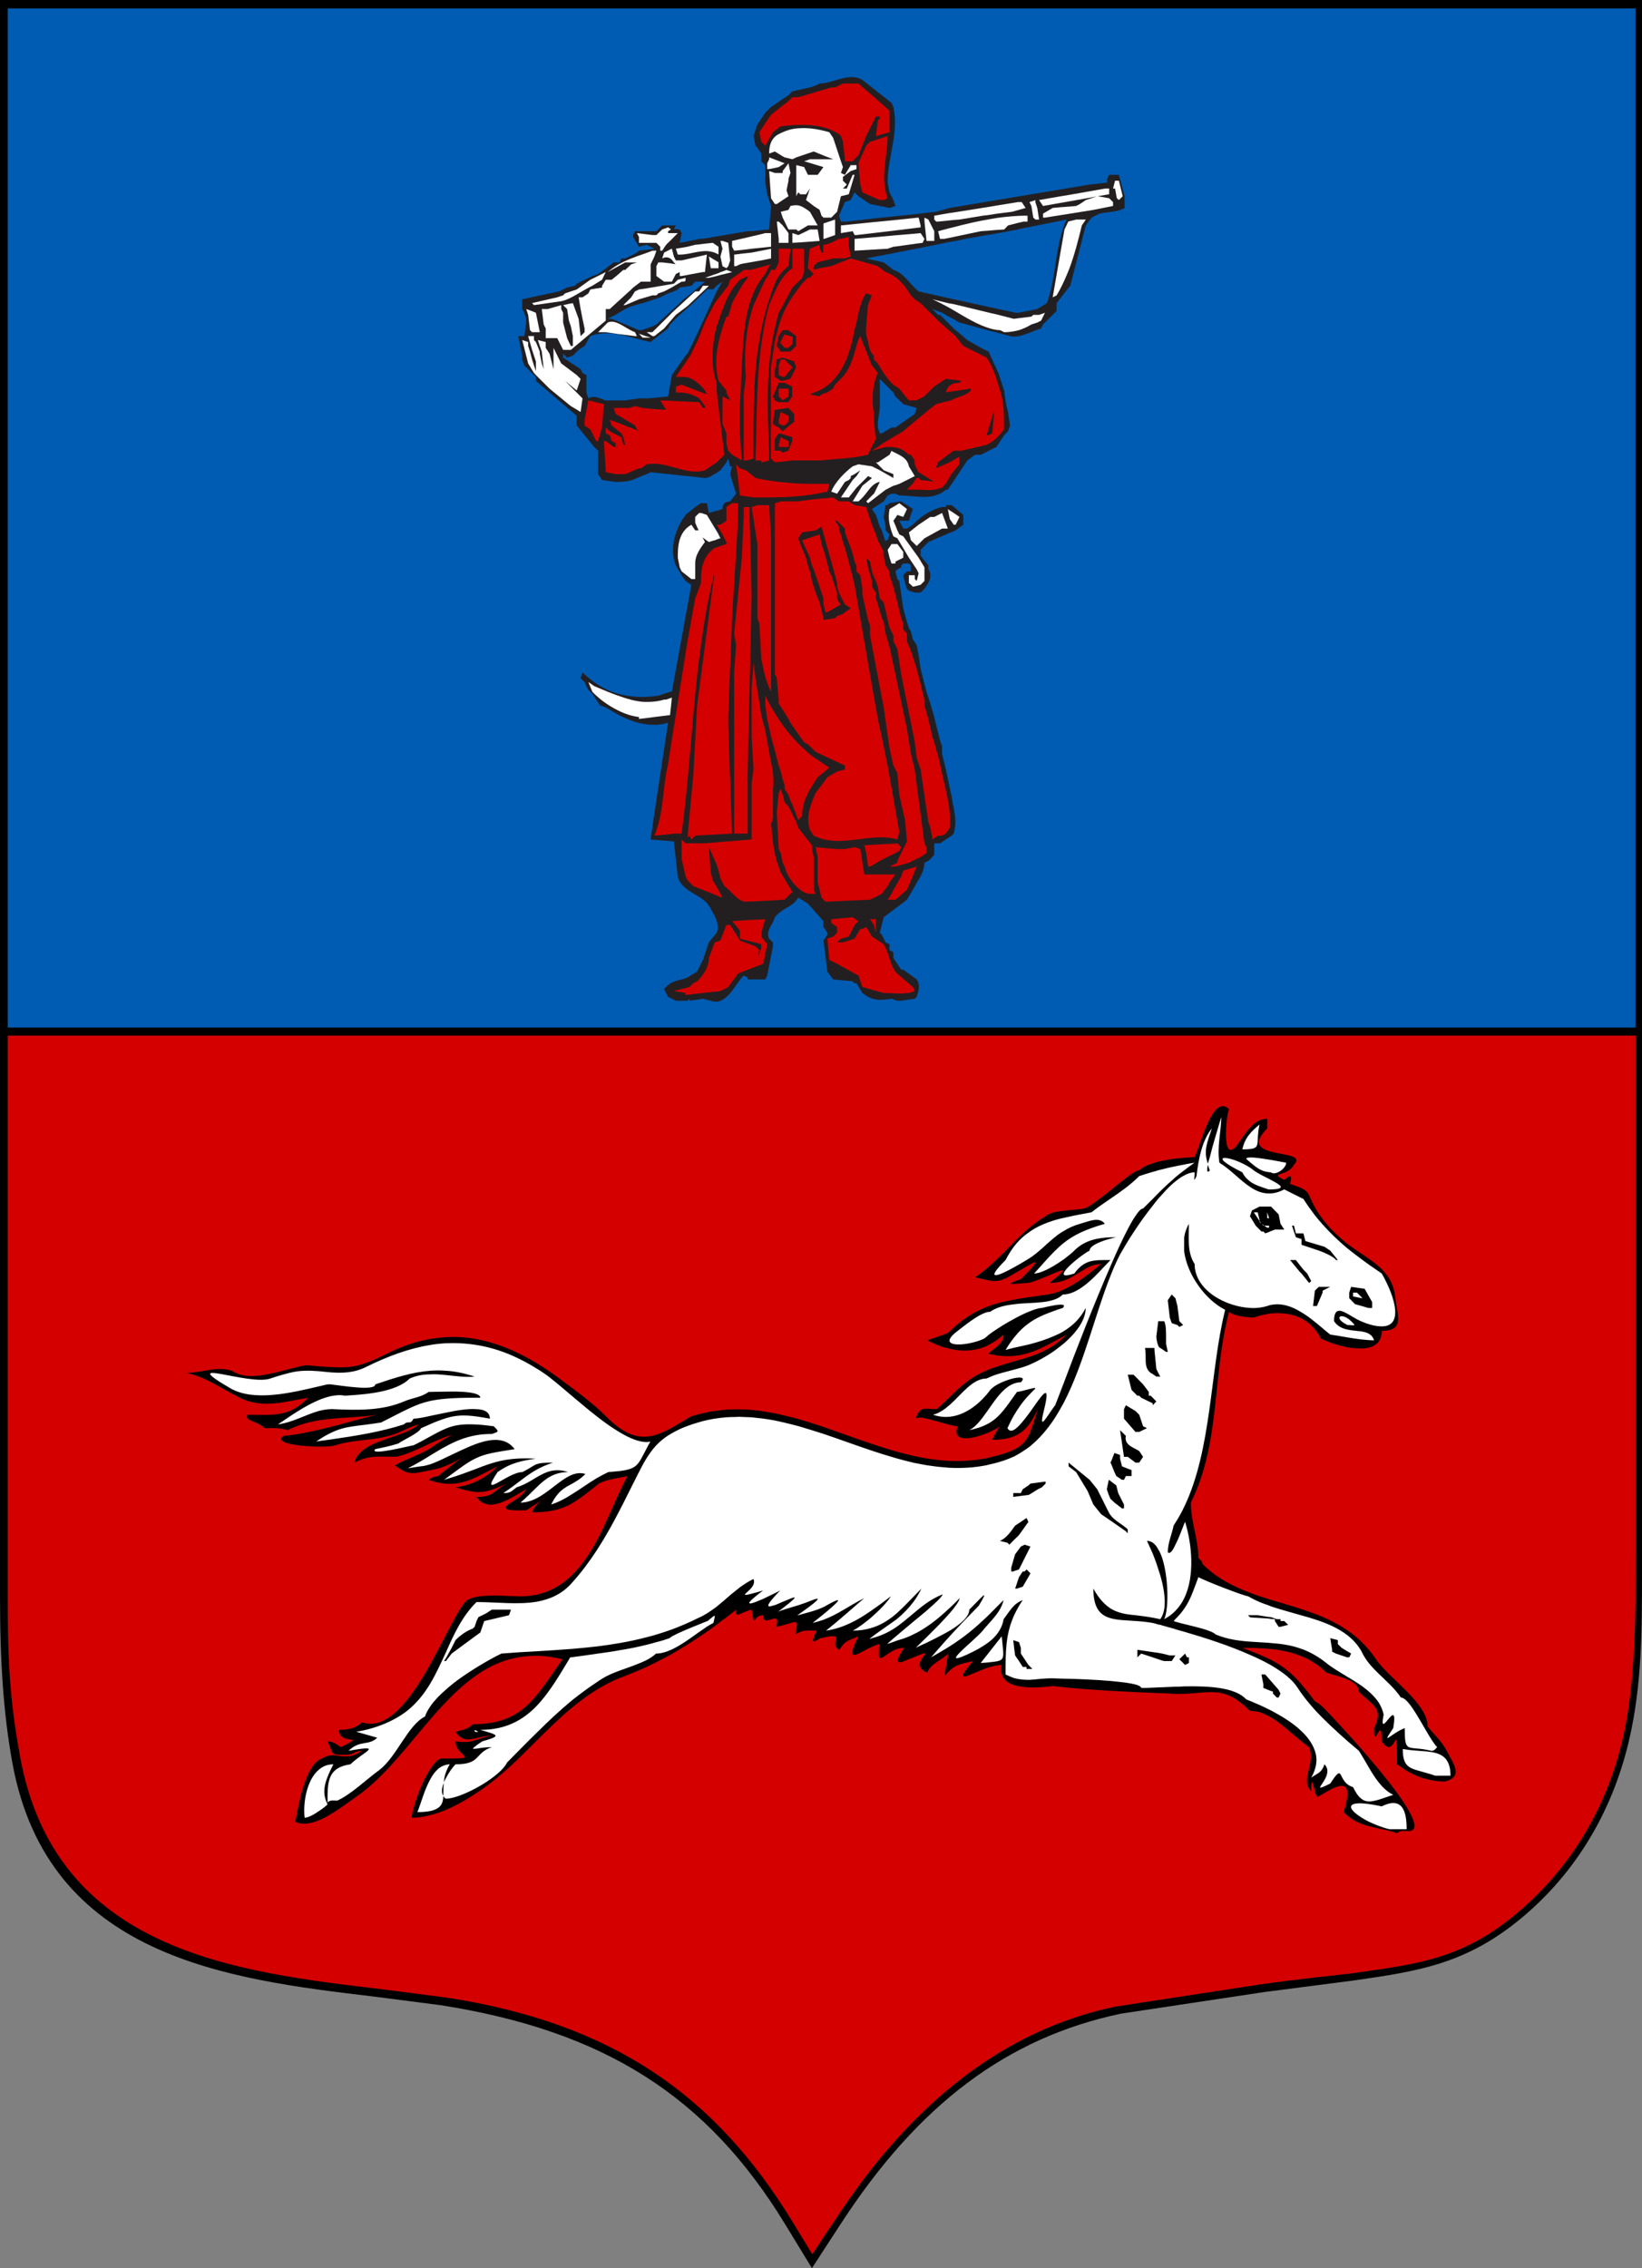<?xml version="1.0" encoding="UTF-8" standalone="no"?>
<!-- Created with Inkscape (http://www.inkscape.org/) -->

<svg
   xmlns:dc="http://purl.org/dc/elements/1.1/"
   xmlns:cc="http://creativecommons.org/ns#"
   xmlns:rdf="http://www.w3.org/1999/02/22-rdf-syntax-ns#"
   xmlns:svg="http://www.w3.org/2000/svg"
   xmlns="http://www.w3.org/2000/svg"
   xmlns:sodipodi="http://sodipodi.sourceforge.net/DTD/sodipodi-0.dtd"
   xmlns:inkscape="http://www.inkscape.org/namespaces/inkscape"
   width="120.085mm"
   height="165.874mm"
   viewBox="0 0 425.498 587.744"
   id="svg2"
   version="1.1"
   inkscape:version="0.91 r13725"
   sodipodi:docname="COA Cherkasy, Cherkaska, Ukraine.svg">
  <rect x="0" y="0" width="425.498" height="587.744" fill="#808080" stroke="none"/>
  <defs
     id="defs4" />
  <sodipodi:namedview
     id="base"
     pagecolor="#ffffff"
     bordercolor="#666666"
     borderopacity="1.0"
     inkscape:pageopacity="0.0"
     inkscape:pageshadow="2"
     inkscape:zoom="0.71000002"
     inkscape:cx="386.51113"
     inkscape:cy="398.0401"
     inkscape:document-units="px"
     inkscape:current-layer="layer1"
     showgrid="false"
     fit-margin-top="0"
     fit-margin-left="0"
     fit-margin-right="0"
     fit-margin-bottom="0"
     inkscape:window-width="1024"
     inkscape:window-height="705"
     inkscape:window-x="0"
     inkscape:window-y="27"
     inkscape:window-maximized="1" />
  <g
     inkscape:label="Layer 1"
     inkscape:groupmode="layer"
     id="layer1"
     transform="translate(-124.394,-89.919)">
    <g
       id="g3499">
      <path
         sodipodi:nodetypes="cccccccccccccccc"
         d="m 124.394,89.919 c 0,11.07 0,369.765 0,369.765 l -2e-5,43.836 c 0,17.604 0.977,30.95 3.197,43.176 9.219,50.532 56.029,56.106 93.596,60.575 l 17.455,2.255 c 42.34,6.653 68.955,23.58 89.095,56.569 0.001,0 3.757,6.164 7.056,11.567 3.545,-5.491 7.389,-11.354 7.389,-11.354 20.154,-31.093 43.279,-48.421 72.731,-54.604 l 37.288,-5.618 c -0.05,0.019 23.634,-3.059 23.634,-3.059 15.367,-2.24 27.594,-3.996 41.392,-14.931 14.672,-11.636 24.802,-27.929 29.293,-47.128 3.374,-14.393 3.371,-28.941 3.371,-42.987 0.002,0 0,-396.956 0,-408.061"
         style="fill:#000000;fill-opacity:1.0;fill-rule:evenodd;stroke:none"
         id="path3367"
         inkscape:connector-curvature="0" />
      <path
         d="m 263.809,478.684 c 1.66,-1.157 1.029,-0.889 0,0"
         style="fill:#231f20;fill-opacity:1;fill-rule:evenodd;stroke:none"
         id="path3451"
         inkscape:connector-curvature="0" />
      <path
         d="m 243.145,467.665 c 1.19,-0.738 1.435,-1.038 0,0"
         style="fill:#231f20;fill-opacity:1;fill-rule:evenodd;stroke:none"
         id="path3457"
         inkscape:connector-curvature="0" />
      <path
         d="m 384.083,460.966 c 0.139,-0.289 0.33,-0.659 0.491,-0.974 l -0.491,0.974"
         style="fill:#231f20;fill-opacity:1;fill-rule:evenodd;stroke:none"
         id="path3461"
         inkscape:connector-curvature="0" />
      <g
         id="g3413">
        <path
           d="m 126.394,358.263 0,147.257 c 0,17.604 0.977,27.35 3.197,39.576 9.219,50.532 56.029,55.806 93.596,60.274 l 17.455,2.255 c 42.34,6.653 68.955,24.981 89.095,57.97 0.001,0 1.858,3.063 5.156,8.467 3.545,-5.491 5.689,-8.554 5.689,-8.554 20.154,-31.093 44.442,-49.654 72.731,-55.604 l 37.288,-5.718 c 9.487,-1.377 23.634,-2.859 23.634,-2.859 15.367,-2.24 27.594,-3.196 41.392,-14.131 14.672,-11.636 24.802,-27.529 29.293,-46.728 3.374,-14.393 3.371,-33.642 3.371,-47.688 l 3.7e-4,-134.518"
           style="fill:#d40000;fill-opacity:1;fill-rule:evenodd;stroke:none"
           id="path5231"
           inkscape:connector-curvature="0"
           sodipodi:nodetypes="ccccccccccccccc" />
        <g
           id="g3667"
           transform="translate(0.889,0)">
          <path
             id="path5168"
             d="m 203.427,452.101 c -5.169,5.19 -9.083,4.418 -15.805,4.418 -0.841,1.699 2.478,1.518 4.454,3.474 2.13,-0.001 3.861,-0.171 5.916,0.524 2.711,-1.34 5.399,-2.094 8.124,-2.547 1.014,-0.141 2.027,-0.276 3.026,-0.385 3.912,-0.405 7.892,-0.42 12.119,-1.065 -4.14,0.927 -8.126,2.152 -12.119,3.165 -0.999,0.256 -2.012,0.505 -3.026,0.73 -3.003,0.701 -6.011,1.294 -9.099,1.577 -2.811,1.84 4.142,2.751 9.099,2.785 1.158,-0.002 2.236,-0.034 3.026,-0.101 0.507,-0.072 0.96,-0.139 1.256,-0.241 6.025,-1.92 11.632,-0.84 17.781,-3.917 1.205,-0.629 5.903,-2.547 2.479,-0.524 -4.593,2.777 -13.957,3.498 -15.316,8.926 3.978,-2.009 6.04,-1.501 10.865,-1.501 3.243,-0.79 5.971,-2.167 8.801,-3.49 1.308,-0.585 2.623,-1.174 4.053,-1.696 0.507,-0.207 1.115,-0.318 1.674,-0.474 -0.56,0.249 -1.118,0.507 -1.674,0.841 -1.483,0.823 -2.9,1.817 -4.053,2.581 l -0.383,0.249 c -1.954,1.326 -10.623,4.451 -8.418,4.451 3.49,2.621 4.694,1.749 8.801,1.028 l 0.105,-0.049 c 1.38,-0.207 2.704,-0.611 3.948,-1.116 1.746,-0.705 3.175,-1.501 4.084,-2.076 1.435,-1.039 1.19,-0.736 0,0 -0.801,0.593 -2.13,1.571 -4.084,3.156 -0.628,0.419 -1.263,0.978 -1.957,1.577 -0.837,0.172 -1.502,0.24 -2.096,0.66 -0.14,0.085 -0.26,0.172 -0.385,0.318 l 0.385,0.139 c 1.433,0.487 2.758,0.772 4.053,0.891 2.898,0.188 5.375,-0.576 7.928,-1.75 1.712,-0.789 3.494,-1.799 5.45,-2.777 -1.66,1.695 -3.456,2.931 -5.45,3.875 -1.641,0.772 -3.455,1.311 -5.433,1.577 2.327,0.711 3.984,1.116 5.433,1.218 2.535,0.111 4.369,-0.66 7.93,-2.194 -3.769,1.885 -3.301,3.455 -7.93,3.455 3.04,4.579 9.12,0.17 12.852,-1.989 -0.621,1.364 -2.652,2.726 -3.928,3.456 -3.93,2.371 1.764,2.006 3.928,2.006 1.154,-0.679 2.029,-1.305 2.748,-1.758 0.507,-0.356 0.906,-0.636 1.22,-0.841 1.03,-0.894 1.659,-1.157 0,0 -0.404,0.306 -0.804,0.694 -1.22,1.185 -0.509,0.599 -1.015,1.259 -1.24,1.919 l 1.241,-0.002 c 4.05,-0.138 6.652,-0.863 9.133,-2.305 1.991,-1.146 3.911,-2.666 6.461,-4.706 l 0.49,-0.422 c 1.856,-0.909 3.529,-1.191 5.433,-1.542 0.642,-0.104 1.306,-0.273 1.972,-0.411 -0.666,1.25 -1.308,2.618 -1.972,4.013 -1.903,4.126 -3.739,8.541 -5.923,12.7 -1.816,3.335 -3.896,6.459 -6.461,8.961 -2.48,2.424 -5.447,4.246 -9.134,5.06 -1.015,0.214 -2.099,0.351 -3.234,0.42 -2.545,0.147 -8.525,-0.575 -12.366,0.147 -1.292,0.24 -2.375,0.66 -2.95,1.354 -1.382,1.595 -3.058,4.794 -4.978,8.557 -1.295,2.376 -2.62,5.034 -4.053,7.579 -4.922,8.809 -11.007,17.28 -17.711,15.025 -1.657,1.646 -3.877,1.956 -5.939,1.956 10e-4,4.28 7.682,0.874 0.49,4.476 -0.912,-0.619 -1.714,-1.194 -2.705,-1.431 -0.251,-0.037 -0.488,-0.069 -0.756,-0.069 0.336,0.728 0.562,1.321 0.756,1.79 0.785,1.94 0.903,1.68 4.17,1.68 1.995,0 2.029,-1.01 3.984,-1.01 -3.669,2.513 -5.818,0.961 -8.154,1.184 -0.722,0.068 -1.418,0.319 -2.238,0.824 -0.247,0.085 -0.541,0.237 -0.788,0.385 -3.788,2.445 -5.36,12.468 -6.112,15.985 1.746,0.849 3.916,0.54 6.112,-0.369 1.014,-0.389 2.027,-0.959 3.026,-1.563 2.495,-1.48 4.906,-3.318 6.688,-4.552 7.091,-4.888 12.924,-12.801 19.178,-20.049 1.308,-1.51 2.639,-3.042 4.053,-4.478 2.478,-2.614 5.098,-4.99 7.928,-6.969 4.542,-3.156 9.608,-5.112 15.6,-5.01 2.114,0 4.31,0.309 6.654,0.876 -2.499,3.624 -4.543,6.741 -6.654,9.268 -3.825,4.63 -7.896,7.324 -15.6,7.562 l -0.979,0.018 c -1.395,1.38 -2.55,1.417 -4.455,1.94 1.589,2.41 3.32,2.17 5.433,1.644 1.188,-0.282 2.481,-0.634 3.966,-0.634 -1.835,0.318 -2.932,0.74 -3.966,1.09 -1.433,0.455 -2.688,0.8 -5.433,0.388 0.002,4.011 6.797,4.449 -2.495,4.468 l -1.483,0 c -0.858,0.42 -1.733,1.431 -2.57,2.724 -2.481,3.76 -4.58,10.129 -4.859,12.608 1.593,0 3.217,-0.241 4.859,-0.693 1.325,-0.285 2.724,-0.807 4.053,-1.347 2.813,-1.212 5.553,-2.779 7.928,-4.383 0.524,-0.351 1.015,-0.667 1.503,-1.01 5.132,-3.567 9.605,-8.053 14.097,-12.564 2.97,-2.949 5.954,-5.884 9.134,-8.539 2.06,-1.676 4.19,-3.286 6.461,-4.668 1.854,-1.131 3.826,-2.161 5.923,-3.018 l 0.995,-0.386 c 2.027,-0.771 4.001,-1.587 5.938,-2.478 0.804,-0.386 1.643,-0.772 2.462,-1.194 1.455,-0.725 2.81,-1.465 4.225,-2.226 2.26,-1.329 4.474,-2.694 6.656,-4.126 0.774,-0.525 1.488,-1.048 2.239,-1.535 0.682,-0.454 1.34,-0.944 1.988,-1.416 l 0.996,-0.739 0.718,-0.575 1.259,-0.909 c 0.909,-0.675 1.814,-1.414 2.723,-2.124 -0.241,0.71 -0.211,1.081 0,1.2 0.297,0.249 0.961,-0.018 1.71,-0.404 0.754,-0.274 1.574,-0.676 2.255,-0.796 0.894,5.309 0.195,1.449 2.967,1.449 10e-4,2.599 2.22,0.676 3.234,0.85 0.422,0.111 0.613,0.6 0.209,2.154 0.539,-0.106 1.048,-0.233 1.501,-0.355 4.214,-1.065 4.195,-1.972 3.46,2.325 0.264,-0.172 0.525,-0.318 0.752,-0.421 1.571,-0.825 2.776,-0.557 4.697,-0.557 -0.887,2.204 -1.801,3.828 0.976,1.958 l 0.771,-0.138 c 6.339,-1.501 1.097,1.585 4.173,3.146 1.677,-2.487 1.871,-2.154 4.945,-3.499 -3.616,7.308 -0.385,4.596 3.211,2.846 0.752,-0.334 1.538,-0.677 2.256,-0.839 -0.664,5.855 0.556,3.249 3.471,1.748 0.826,-0.471 1.817,-0.754 2.938,-0.754 -0.907,1.192 -3.181,4.827 0,3.413 l 2.48,-0.996 c 7.371,-3.112 -2.024,1.538 3.232,3.913 l 0.244,0.085 c 0.859,-2.167 2.897,-2.83 4.731,-4.33 0.247,-0.155 0.49,-0.369 0.7,-0.608 l -0.7,4.219 -0.276,1.714 0.276,-0.386 c 0.441,-0.526 0.838,-0.943 1.222,-1.285 1.696,-1.545 3.215,-1.649 5.921,-2.325 -5.571,6.508 -1.311,3.542 3.479,1.837 0.454,-0.168 0.943,-0.319 1.433,-0.422 0.869,-0.25 1.742,-0.401 2.511,-0.401 -0.593,2.949 0.909,4.466 3.216,5.221 1.169,0.386 2.587,0.524 3.982,0.594 2.268,0.066 4.593,-0.174 6.166,-0.355 l 0.245,0.034 c 0.835,0.114 1.659,0.215 2.495,0.285 4.088,0.419 8.227,0.694 12.365,0.943 l 3.705,0.171 2.484,0.146 4.466,0.188 1.433,0.054 1.019,0.031 1.97,0.104 c 0.401,0.062 0.819,0.062 1.222,0.079 l 0.244,0 c 0.789,0 1.558,0 2.254,-0.016 7.126,-0.304 10.582,-2.05 17.047,4.416 l 0.28,-0.002 c 1.552,0.051 3.038,0.524 4.456,1.311 0.226,0.121 0.485,0.261 0.73,0.396 2.708,1.61 5.224,4.02 7.666,5.994 0.771,0.642 1.484,1.242 2.217,1.699 1.769,4.366 -2.426,8.456 0.527,11.388 0.002,-4.055 0.471,-1.888 0.96,-0.036 0.175,0.592 0.347,1.218 0.524,1.502 0.593,0.306 6.724,-4.888 7.756,-1.887 0.226,0.558 0.226,1.433 0,2.634 -0.122,0.89 -0.42,1.946 -0.855,3.233 0.294,0.266 0.594,0.556 0.855,0.771 1.205,1.042 2.41,1.732 3.615,2.194 1.502,0.616 3.056,0.944 4.681,1.295 1.519,0.314 3.075,0.633 4.716,1.227 0.821,-0.877 1.831,-0.558 2.951,-0.558 4.399,-0.003 -1.224,-8.147 -7.668,-15.967 -1.59,-1.887 -3.164,-3.775 -4.681,-5.508 -1.312,-1.485 -2.5,-2.846 -3.615,-4.029 -2.449,-2.73 -4.226,-4.579 -4.3,-4.683 -1.258,-1.245 -2.376,-2.676 -3.98,-3.455 -1.38,-1.87 -2.585,-3.356 -3.705,-4.681 -2.41,-2.728 -4.54,-4.442 -7.666,-6.062 l -0.73,-0.34 c -1.281,-0.621 -2.763,-1.246 -4.457,-1.917 -0.713,-0.26 -1.449,-0.556 -2.239,-0.84 l 2.24,0 c 1.499,0.022 3.001,0.094 4.456,0.249 l 0.73,0.034 c 2.676,0.297 5.24,0.806 7.666,1.784 1.298,0.49 2.551,1.114 3.705,1.921 1.046,0.657 2.058,1.5 2.97,2.426 1.204,0.421 3.44,0.927 5.31,1.699 1.73,0.729 3.126,1.741 3.126,3.209 l 0.49,0.52 c 3.371,3.183 5.92,4.021 3.436,8.945 10e-4,3.736 0.665,1.785 1.244,0.907 0.401,-0.624 0.75,-0.73 0.75,2.524 3.72,5.58 3.966,-7.514 3.966,5.95 2.513,1.87 5.013,3.183 7.668,3.842 1.534,0.401 3.058,0.618 4.715,0.618 5.067,-1.262 2.059,-4.794 0.49,-7.95 -1.294,-2.538 -3.25,-4.106 -4.978,-6.397 10e-4,-0.576 -0.052,-1.097 -0.228,-1.655 -1.431,-5.104 -8.945,-10.411 -12.384,-14.704 -0.266,-0.338 -0.529,-0.635 -0.718,-0.979 -1.222,-1.786 -2.549,-3.355 -3.964,-4.684 -1.15,-1.123 -2.325,-2.066 -3.615,-2.899 -2.584,-1.75 -5.381,-3.111 -8.28,-4.191 -1.224,-0.459 -2.464,-0.892 -3.705,-1.295 -2.549,-0.826 -5.098,-1.571 -7.666,-2.325 l -0.73,-0.237 c -1.508,-0.441 -3.007,-0.961 -4.457,-1.502 -4.611,-1.732 -8.979,-3.936 -12.609,-7.606 0,-0.782 -0.47,-0.936 -1.016,-1.5 0.001,-4.874 -1.956,-9.287 -1.956,-14.355 7.74,-15.447 5.559,-33.324 9.904,-49.429 0.979,0.939 3.809,1.364 5.678,1.433 l 0.736,0.031 c 1.222,-0.419 2.474,-0.734 3.721,-0.941 l 0.73,-0.104 c 2.708,-0.249 5.395,0.086 7.666,1.169 1.399,0.685 2.656,1.664 3.705,2.982 0.556,0.667 1.083,1.434 1.501,2.325 1.433,0.752 4.104,1.732 6.779,2.255 1.224,0.249 2.462,0.386 3.615,0.336 2.007,0 3.721,-0.474 4.681,-1.837 0.471,-0.661 0.75,-1.569 0.75,-2.726 6.075,-10e-4 4.018,-3.996 3.475,-8.91 -0.398,-3.491 -2.042,-5.812 -4.225,-7.786 -1.414,-1.229 -3.021,-2.308 -4.681,-3.421 -1.205,-0.775 -2.426,-1.646 -3.615,-2.52 -0.435,-0.346 -0.876,-0.729 -1.329,-1.116 -2.864,-2.531 -5.17,-5.101 -6.951,-8.276 -0.541,-0.976 -1.016,-2.03 -1.488,-3.079 -0.366,-0.944 -1.221,-1.532 -2.217,-1.97 -0.906,-0.374 -1.919,-0.679 -2.723,-0.998 0.524,-2.1 0.28,-2.76 -1.504,-1.01 -4.259,-2.155 0.839,-0.704 2.516,-3.969 2.376,-2.429 -2.464,-2.429 -5.956,-3.371 -0.245,-0.121 -0.504,-0.171 -0.73,-0.24 -2.433,-0.805 -3.759,-2.271 -0.246,-5.779 l 0,-2.509 c -1.764,0 -3.072,0.879 -4.211,2.07 -1.394,1.395 -2.515,3.337 -3.704,4.888 -3.908,4.854 -2.812,-7.527 -1.974,-9.431 -4.244,-4.196 -7.249,9.114 -8.925,12.384 -0.713,0.065 -1.644,0.119 -2.724,0.195 -0.694,0.069 -1.465,0.171 -2.255,0.207 l -0.241,0.033 c -1.03,0.168 -2.151,0.319 -3.195,0.559 -0.32,0.065 -0.666,0.145 -1.018,0.214 -0.49,0.117 -0.979,0.24 -1.433,0.435 -1.484,0.439 -2.689,1.032 -3.49,1.839 -0.207,-0.079 -0.564,0.066 -0.979,0.306 -0.664,0.318 -1.504,0.929 -2.481,1.7 -1.12,0.812 -2.409,1.869 -3.705,2.915 -2.966,2.34 -5.955,4.749 -7.196,4.956 -1.119,0.25 -3.21,0.319 -5.169,0.564 -0.909,0.104 -1.729,0.207 -2.496,0.412 -0.975,0.215 -1.801,0.532 -2.237,1.04 -1.484,0.81 -2.848,1.867 -4.173,2.949 -1.381,1.145 -2.692,2.409 -3.982,3.739 -1.849,1.853 -3.739,3.841 -5.728,5.625 -0.453,0.393 -0.979,0.831 -1.433,1.252 -0.961,0.789 -1.959,1.551 -2.974,2.22 0.979,0.223 1.995,0.505 2.974,0.677 0.454,0.144 0.943,0.216 1.433,0.282 1.012,0.066 2.006,0 3,-0.455 0.806,-0.316 1.749,-0.839 2.728,-1.43 1.414,-0.809 2.915,-1.716 3.982,-2.308 1.71,-1.012 2.359,-1.097 0,1.465 -0.578,0.557 -1.311,1.364 -2.239,2.272 -0.748,0.242 -1.324,0.455 -1.744,0.629 -1.31,0.502 -0.995,0.634 0,0.599 0.769,-0.043 1.989,-0.161 3.211,-0.247 0.25,-0.002 0.489,-0.036 0.771,-0.085 1.762,-0.406 4.505,-1.665 6.41,-2.462 2.413,-1.012 3.546,-1.364 0,1.567 l -1.239,0.978 c 0.416,0 0.835,0.002 1.239,-0.083 0.887,-0.074 1.728,-0.266 2.496,-0.542 3.757,-1.33 6.114,-4.294 9.644,-4.294 -2.744,2.226 -6.064,4.954 -9.644,6.6 -0.834,0.378 -1.66,0.694 -2.496,0.943 -0.576,0.138 -1.153,0.294 -1.75,0.362 -1.621,0.266 -3.194,0.438 -4.66,0.67 -1.381,0.182 -2.725,0.42 -3.982,0.66 -1.995,0.35 -3.899,0.77 -5.728,1.38 -0.49,0.205 -0.979,0.352 -1.433,0.524 -3.183,1.255 -6.2,3.111 -9.4,6.181 l -0.522,0.489 c -0.14,0.085 -0.385,0.179 -0.7,0.316 -1.57,0.593 -4.731,1.641 -4.731,1.656 1.623,0.824 3.176,1.492 4.731,1.921 0.422,0.094 0.805,0.181 1.222,0.299 3.203,0.736 6.325,0.59 9.4,-0.728 0.454,-0.251 0.943,-0.534 1.433,-0.772 1.012,-0.593 2.006,-1.329 3,-2.203 0,2.004 -1.534,2.975 -3,4.09 -0.336,0.314 -0.646,0.557 -0.979,0.891 0.349,0.051 0.66,0.155 0.979,0.171 2.079,0.468 3.981,0.506 5.728,0.369 1.397,-0.12 2.689,-0.421 3.982,-0.84 2.166,-0.681 4.247,-1.706 6.41,-2.934 0.819,-0.421 1.625,-0.874 2.496,-1.329 l 0.731,-0.419 c -0.244,0.247 -0.486,0.489 -0.731,0.701 -0.834,0.764 -1.66,1.397 -2.496,1.99 -2.061,1.399 -4.21,2.29 -6.41,3.054 -1.309,0.435 -2.636,0.821 -3.982,1.175 -1.849,0.571 -3.739,1.111 -5.728,1.816 l -0.453,0.154 c -0.316,0.172 -0.701,0.302 -0.98,0.422 -4.225,1.745 -6.62,4.029 -9.4,6.74 l -1.222,1.174 c -0.696,0.66 -1.431,1.397 -2.27,2.091 -1.131,0 -1.991,-0.119 -2.705,-0.119 -1.327,-0.002 -1.994,0.404 -2.745,2.581 0.405,-0.37 1.43,-0.334 2.745,-0.016 1.502,0.312 3.335,0.907 4.975,1.345 0.422,0.087 0.838,0.241 1.222,0.316 0.789,0.188 1.466,0.329 1.956,0.329 -1.659,4.226 3.479,3.428 7.444,1.833 0.491,-0.188 0.978,-0.401 1.433,-0.642 0.835,-0.388 1.569,-0.807 2.006,-1.19 -0.782,1.188 -1.326,2.203 -1.974,3.498 2.411,0 4.229,-0.316 5.695,-0.909 1.675,-0.705 2.915,-1.732 3.982,-3.181 0.752,-1.085 1.466,-2.376 2.2,-3.844 -0.911,2.759 -1.501,4.787 -2.2,6.39 -0.89,1.867 -1.905,3.078 -3.982,4.091 -1.363,0.701 -3.179,1.26 -5.695,1.867 l -0.033,0.015 c -0.49,0.104 -0.979,0.234 -1.433,0.352 -3.183,0.626 -6.291,0.8 -9.4,0.714 -0.417,-0.05 -0.802,-0.05 -1.222,-0.085 -1.656,-0.102 -3.317,-0.336 -4.975,-0.576 -1.084,-0.19 -2.151,-0.42 -3.234,-0.64 -1.78,-0.425 -3.631,-0.877 -5.416,-1.399 -1.921,-0.568 -3.824,-1.194 -5.728,-1.817 -4.122,-1.384 -8.205,-2.9 -12.33,-4.331 -2.165,-0.723 -4.28,-1.399 -6.444,-2.034 -1.415,-0.375 -2.814,-0.728 -4.213,-1.046 -0.589,-0.139 -1.188,-0.291 -1.71,-0.385 -1.079,-0.209 -2.166,-0.378 -3.234,-0.559 -0.994,-0.172 -1.989,-0.256 -2.967,-0.35 -0.749,-0.072 -1.484,-0.138 -2.255,-0.138 -0.557,-0.018 -1.146,-0.018 -1.71,-0.018 -0.906,0 -1.814,0.018 -2.723,0.085 -0.419,0.068 -0.839,0.07 -1.259,0.147 l -0.718,0.085 -0.995,0.102 c -0.649,0.085 -1.309,0.224 -1.989,0.37 -0.751,0.136 -1.466,0.344 -2.239,0.522 -0.659,0.186 -1.292,0.351 -1.956,0.593 -1.692,1.01 -3.211,1.989 -4.7,2.795 -1.449,0.806 -2.845,1.465 -4.225,1.886 -0.82,0.282 -1.661,0.421 -2.462,0.487 -2.199,0.155 -4.404,-0.438 -6.933,-2.203 -1.086,-0.765 -2.239,-1.741 -3.476,-2.966 -0.766,-0.774 -1.591,-1.571 -2.446,-2.325 -2.06,-1.766 -4.226,-3.49 -6.461,-5.154 -1.329,-0.996 -2.658,-1.956 -3.915,-2.915 -1.742,-1.272 -3.491,-2.41 -5.219,-3.474 -5.22,-3.146 -10.395,-5.275 -15.6,-6.232 -2.62,-0.474 -5.275,-0.67 -7.928,-0.507 -1.363,0.07 -2.728,0.256 -4.053,0.455 -3.686,0.624 -7.425,1.923 -11.286,3.859 -6.442,3.186 -8.942,3.755 -14.579,3.439 -0.907,-0.034 -1.927,-0.139 -3.026,-0.205 l -3.139,-0.286 c -5.767,0.807 -14.276,4.872 -19.321,1.469 -4.018,-1.33 -7.757,0.524 -11.876,0.524 4.943,0.958 8.908,3.969 13.846,6.431 5.921,2.965 11.877,0.976 17.801,-0.002 z"
             style="fill:#000000;fill-opacity:1;fill-rule:evenodd;stroke:none"
             inkscape:connector-curvature="0" />
          <path
             transform="translate(124.394,89.919)"
             id="path5148"
             d="m 315.596,289.414 c -0.995,3.464 -2.13,6.903 -2.965,10.396 -0.036,0.231 -0.314,0.892 -0.51,1.746 -1.169,-3.301 -0.26,-5.345 1.031,-9.148 -2.479,2.981 -3.493,7.904 -3.98,12.346 -0.914,1.871 -0.49,0.66 -0.492,-0.975 -0.836,0 -1.778,0.275 -2.723,0.832 -0.731,0.35 -1.486,0.904 -2.254,1.539 l -0.244,0.174 c -1.03,0.875 -2.148,1.985 -3.193,3.182 -0.32,0.345 -0.665,0.728 -1.018,1.117 -0.49,0.591 -0.98,1.224 -1.434,1.816 -1.661,2.075 -3.178,4.193 -4.469,6.148 -0.98,1.465 -1.833,2.796 -2.48,3.893 -0.699,1.21 -1.222,2.075 -1.502,2.566 -0.765,1.509 -1.518,3.108 -2.203,4.844 -4.152,10.145 -7.053,23.279 -12.365,33.545 -0.801,1.469 -1.609,2.897 -2.496,4.246 -1.835,2.777 -3.965,5.235 -6.41,7.219 -1.26,0.917 -2.569,1.76 -3.982,2.514 -0.876,0.388 -1.745,0.744 -2.727,1.08 -1.011,0.316 -2.004,0.625 -3,0.84 -0.49,0.104 -0.98,0.223 -1.434,0.352 -3.183,0.626 -6.292,0.798 -9.4,0.66 -0.417,-0.018 -0.8,-0.033 -1.223,-0.102 -1.656,-0.104 -3.317,-0.321 -4.975,-0.576 -1.086,-0.198 -2.15,-0.421 -3.232,-0.615 -1.78,-0.42 -3.63,-0.894 -5.418,-1.436 -1.921,-0.556 -3.823,-1.146 -5.727,-1.799 -4.122,-1.373 -8.205,-2.902 -12.33,-4.279 -2.166,-0.694 -4.278,-1.355 -6.443,-1.99 -1.417,-0.383 -2.832,-0.726 -4.213,-1.045 -0.59,-0.154 -1.188,-0.239 -1.711,-0.387 -1.08,-0.188 -2.165,-0.388 -3.232,-0.521 -0.994,-0.104 -1.99,-0.223 -2.969,-0.334 -0.749,-0.016 -1.483,-0.071 -2.254,-0.086 -0.557,-0.036 -1.147,-0.068 -1.711,0 -0.909,0 -1.814,0.031 -2.723,0.086 -0.42,0.061 -0.835,0.11 -1.258,0.129 l -0.717,0.102 -0.996,0.137 c -0.647,0.102 -1.306,0.249 -1.988,0.387 -0.751,0.173 -1.465,0.348 -2.238,0.592 -0.978,0.281 -1.957,0.6 -2.934,0.979 -1.433,0.52 -2.636,1.122 -3.723,1.746 l -0.002,0 c -1.728,0.944 -3.053,2.009 -4.225,3.254 -0.922,0.995 -1.675,2.074 -2.463,3.316 -0.838,1.329 -1.62,2.865 -2.477,4.58 -1.54,3.002 -2.953,5.969 -4.455,8.83 -1.835,3.567 -3.753,7.023 -5.922,10.359 -1.904,2.915 -4.018,5.779 -6.459,8.473 l -0.002,0.016 c -2.569,2.917 -5.731,4.281 -9.135,4.891 -4.929,0.824 -10.395,0.085 -15.6,0.086 -3.702,3.652 -5.852,8.314 -7.928,13.033 -1.295,2.765 -2.515,5.523 -4.053,8.086 -1.33,2.221 -2.863,4.242 -4.859,6.1 -3.772,3.455 -9.288,5.588 -14.318,6.387 l 5.432,1.543 c -2.221,2.179 -4.488,0.502 -7.426,3.404 9.575,-1.731 3.705,0.291 0.49,3.49 -2.969,0.422 -4.434,1.552 -5.184,3.199 -0.79,1.705 -0.756,4.011 -0.756,6.707 0.268,-0.268 0.488,-0.425 0.756,-0.457 0.486,-0.138 1.011,-0.034 1.727,-0.031 3.457,-1.502 7.475,-5.41 10.9,-7.914 4.575,-3.49 7.388,-11.632 11.875,-13.887 0.262,-0.839 0.754,-1.733 1.363,-2.623 1.014,-1.466 2.411,-2.95 4.053,-4.348 2.374,-2.143 5.222,-4.084 7.928,-5.746 2.41,-1.484 4.682,-2.744 6.445,-3.592 3.164,-0.25 6.164,-0.458 9.154,-0.6 3.141,-0.189 6.165,-0.381 9.135,-0.611 2.165,-0.188 4.333,-0.402 6.461,-0.641 1.99,-0.249 3.946,-0.524 5.922,-0.877 2.322,-0.404 4.629,-0.891 6.934,-1.5 0.801,-0.216 1.641,-0.404 2.461,-0.67 1.414,-0.419 2.814,-0.891 4.227,-1.396 2.184,-0.833 4.425,-1.776 6.656,-2.898 l 0.527,-0.24 c 0.589,-0.282 1.206,-0.602 1.711,-0.926 0.699,-0.438 1.358,-0.892 1.988,-1.346 0.336,-0.249 0.684,-0.49 0.996,-0.771 l 0.717,-0.611 c 0.453,-0.35 0.857,-0.677 1.258,-1.064 0.871,-0.77 1.765,-1.543 2.723,-2.271 0.544,-0.453 1.121,-0.908 1.711,-1.293 0.7,-0.455 1.431,-0.945 2.254,-1.365 l 0.49,-0.238 c 0.37,0.806 0.015,1.57 -0.49,2.238 -1.186,1.431 -3.196,2.408 0,1.568 0.718,-0.181 1.663,-0.455 2.969,-0.822 -1.484,1.1 -2.426,1.905 -2.969,2.41 -0.856,0.839 -0.716,1.027 0,0.891 0.649,-0.137 1.766,-0.625 2.969,-1.129 1.103,-0.509 2.254,-1.111 3.232,-1.568 l 1.223,-0.604 c -0.296,0.268 -0.766,0.751 -1.223,1.277 -1.431,1.534 -2.981,3.421 -0.766,2.652 0.245,-0.07 0.487,-0.123 0.766,-0.207 0.522,-0.233 1.122,-0.491 1.711,-0.738 3.04,-1.252 5.465,-2.48 0,1.713 l -1.012,0.773 1.012,-0.385 c 1.433,-0.456 2.83,-0.861 4.213,-1.281 1.238,-0.401 2.426,-0.823 3.686,-1.344 4.018,-1.554 -2.342,2.798 -3.686,3.775 l -0.262,0.16 0.262,-0.018 c 1.938,-0.565 4.471,-1.121 6.443,-2.066 0.242,-0.086 0.489,-0.207 0.73,-0.383 5.784,-3.288 2.308,-0.244 -0.73,2.271 -1.136,0.909 -2.215,1.761 -2.758,2.201 1.012,-0.249 1.887,-0.506 2.758,-0.805 3.879,-1.45 6.272,-3.421 10.617,-5.625 -3.283,2.848 -6.493,5.695 -9.887,8.42 4.336,-0.625 8.111,-2.662 11.6,-5.102 1.785,-1.22 3.496,-2.48 5.205,-3.809 -0.892,1.501 -3.001,3.667 -5.205,5.59 -1.66,1.4 -3.387,2.66 -4.682,3.32 1.764,0 3.283,-0.239 4.682,-0.66 2.166,-0.6 3.999,-1.681 5.727,-3.01 1.837,-1.465 3.533,-3.286 5.418,-5.203 0.646,-0.664 1.295,-1.365 1.975,-2.025 -0.56,1.147 -1.207,2.253 -1.975,3.318 -1.258,1.681 -2.759,3.247 -4.434,4.613 -0.177,0.105 -0.528,0.383 -0.984,0.711 -1.659,1.157 -4.733,3.302 -5.727,4.109 -0.33,0.319 -0.396,0.419 0,0.221 l 0.262,-0.117 c 2.114,-0.522 3.862,-1.331 5.465,-2.309 1.994,-1.235 3.677,-2.763 5.418,-4.193 1.05,-0.9 2.097,-1.742 3.232,-2.547 1.272,-0.891 2.636,-1.671 4.211,-2.309 0,0.526 -1.855,2.254 -4.211,4.299 -0.996,0.856 -2.15,1.78 -3.232,2.674 -2.006,1.698 -4.003,3.333 -5.418,4.562 -0.641,0.557 -1.164,1.011 -1.498,1.34 l 1.498,-0.508 c 0.49,-0.17 0.985,-0.39 1.473,-0.523 1.394,-0.386 2.709,-0.874 3.945,-1.535 1.153,-0.522 2.201,-1.177 3.232,-1.852 1.745,-1.149 3.367,-2.478 4.975,-3.943 0.42,-0.37 0.805,-0.771 1.223,-1.107 0.802,-0.779 1.627,-1.568 2.445,-2.426 -0.102,0.771 -1.079,2.168 -2.445,3.738 -0.385,0.438 -0.781,0.906 -1.223,1.361 -1.571,1.734 -3.421,3.567 -4.975,5.105 -1.136,1.114 -2.15,2.057 -2.744,2.684 0.682,-0.376 1.66,-0.797 2.744,-1.287 1.5,-0.738 3.265,-1.612 4.975,-2.555 0.42,-0.208 0.805,-0.472 1.223,-0.693 2.728,-1.647 4.945,-3.574 4.943,-5.379 3.234,-3.216 5.438,-5.96 2.463,-1.018 -2.636,2.69 -5.064,5.202 -7.406,7.775 l -1.223,1.346 c -1.236,1.398 -2.496,2.811 -3.734,4.264 1.395,-0.806 2.654,-1.528 3.734,-2.189 l 1.223,-0.754 c 3.951,-2.545 6.363,-4.604 9.4,-7.469 l 1.434,-1.432 c 0.909,-0.889 1.903,-1.887 3,-3.01 -0.506,2.099 -1.676,3.634 -3,5.17 -0.455,0.522 -0.98,1.045 -1.434,1.611 -0.351,0.379 -0.664,0.734 -0.979,1.15 -2.414,2.9 -12.715,10.529 -2.5,5.453 1.205,-0.599 2.395,-1.295 3.479,-2.049 0.49,-0.326 0.981,-0.711 1.434,-1.131 1.532,-1.397 2.655,-3.113 3,-5.24 0.943,-1.225 1.677,-2.478 2.727,-3.516 0.591,-0.593 1.326,-1.065 2.232,-1.449 -0.943,1.397 -1.64,2.689 -2.232,3.936 -2.232,4.974 -2.217,9.341 -2.217,15.367 0.787,0.37 1.517,0.679 2.217,0.928 1.414,0.383 2.691,0.451 3.982,0.453 1.923,-0.119 3.911,-0.453 6.412,-0.387 l 0.246,0.016 2.248,0.07 c 3.005,0.051 8.071,0.229 12.365,0.619 1.33,0.136 2.605,0.272 3.705,0.412 0.978,0.146 1.817,0.298 2.48,0.473 0.905,0.245 1.486,0.58 1.484,0.889 0.911,0 1.906,-7.4e-4 2.984,-0.068 l 1.434,-0.066 1.018,-0.035 3.195,-0.139 0.24,0 c 0.751,0 1.525,-0.034 2.256,-0.088 6.582,-0.126 13.275,0.261 16.105,3.371 l 1.221,0.49 c 1.292,0.522 2.867,1.22 4.457,2.021 l 0.73,0.354 c 2.674,1.414 5.484,3.106 7.666,5.152 1.726,1.57 3.056,3.371 3.705,5.311 0.524,1.502 0.556,3.12 0,4.801 -0.21,0.677 -0.542,1.448 -0.961,2.16 0.364,-0.24 0.68,-0.472 0.961,-0.623 1.224,-0.73 1.94,-1.168 2.479,-2.85 3.181,3.183 -5.063,8.268 1.502,4.986 3.215,-4.9 2.094,-1.889 4.299,0.065 0.416,0.37 0.964,0.66 1.621,0.875 0.682,1.399 1.313,2.342 1.994,2.881 1.239,1.1 2.568,0.961 4.682,0.361 1.029,-0.342 2.252,-0.765 3.734,-1.252 -1.45,-0.705 -2.669,-1.854 -3.734,-3.182 -1.799,-2.24 -3.195,-5.07 -4.68,-7.443 l -0.49,-0.783 -3.127,-2.672 c -2.83,-2.511 -5.693,-5.122 -8.279,-7.934 -1.327,-1.466 -2.585,-3 -3.705,-4.588 -0.242,-0.334 -0.506,-0.754 -0.748,-1.105 -1.349,-2.163 -3.859,-4.083 -6.918,-5.883 l -0.73,-0.404 c -1.419,-0.771 -2.903,-1.496 -4.457,-2.16 -5.554,-2.504 -11.946,-4.546 -17.326,-6.115 l -2.254,-0.633 -0.242,-0.104 -3.195,-0.893 -0.488,-0.156 -0.529,-0.082 c -0.49,-0.181 -0.98,-0.303 -1.434,-0.404 -1.569,-0.266 -3.072,-0.422 -4.465,-0.506 l -2.484,-0.164 c -1.364,-0.085 -2.618,-0.205 -3.705,-0.486 -2.881,-0.73 -4.727,-2.548 -4.727,-7.752 1.516,2.76 3.068,4.312 4.727,5.326 1.153,0.651 2.359,1.027 3.705,1.277 0.801,0.119 1.607,0.239 2.48,0.299 1.327,0.19 2.808,0.326 4.469,0.643 0.454,0.07 0.944,0.187 1.434,0.283 l 0.529,0.104 c 0.186,-0.282 0.346,-0.525 0.488,-0.84 1.026,-2.171 0.766,-5.375 0,-8.695 -0.28,-1.157 -0.616,-2.309 -1.018,-3.467 -0.434,-1.43 -0.944,-2.811 -1.434,-4.01 -0.575,-1.26 -1.077,-2.411 -1.482,-3.285 0.507,0 0.994,0.171 1.482,0.455 0.527,0.385 1.054,0.976 1.434,1.748 0.401,0.629 0.738,1.397 1.018,2.23 1.71,5.239 1.711,13.455 0.521,15.863 1.01,-0.524 1.921,-1.189 2.674,-1.918 l 0.24,-0.25 c 0.925,-0.945 1.681,-2.027 2.256,-3.217 2.865,-5.832 1.992,-14.253 0.246,-19.836 -0.091,0.138 -0.139,0.311 -0.246,0.559 -0.506,1.252 -1.36,3.66 -2.254,5.357 l -0.244,0.508 c -0.611,1.225 -1.24,1.973 -1.73,1.467 0,-2.479 1.012,-4.47 1.502,-6.912 l 0.23,-0.387 0.24,-0.383 c 0.84,-1.295 1.593,-2.662 2.256,-4.057 7.23,-14.982 6.674,-35.313 10.639,-51.102 -4.996,-2.485 -9.832,-8.945 -10.639,-15.193 l 0,-3.432 c 0.155,-1.252 0.576,-2.511 1.24,-3.662 0,3.49 -0.506,7.435 1.482,10.414 0,6.806 8.106,11.151 14.604,11.404 1.536,0.084 2.967,-0.132 4.211,-0.51 l 0.246,-0.076 c 0.226,-0.102 0.485,-0.171 0.73,-0.205 2.655,-0.54 5.256,0.298 7.666,1.783 1.296,0.73 2.551,1.654 3.705,2.615 1.45,1.124 2.757,2.343 3.98,3.285 1.364,0.179 2.845,0.454 4.299,0.703 1.221,0.223 2.446,0.385 3.615,0.541 1.204,0.119 2.339,0.238 3.438,0.24 -0.506,-1.639 -1.83,-2.079 -3.438,-2.324 -1.153,-0.154 -2.41,-0.21 -3.615,-0.49 -1.276,-0.307 -2.479,-0.866 -3.316,-2.145 0,-3.335 1.501,-3.019 3.316,-2.004 1.153,0.624 2.446,1.498 3.615,2.004 1.904,0.825 3.439,1.219 4.682,1.312 6.706,0.694 4.296,-7.478 0.75,-13.662 l -0.75,-0.521 c -1.625,-1.089 -3.179,-2.184 -4.682,-3.316 -1.241,-0.909 -2.426,-1.854 -3.615,-2.797 -2.971,-2.514 -5.749,-5.274 -8.279,-8.453 -1.016,-1.365 -2.028,-2.732 -2.971,-4.232 l -0.734,-0.352 -4.227,-2.123 c -1.222,0.642 -2.354,0.975 -3.439,1.041 l -0.73,0.002 c -1.627,-0.034 -3.092,-0.642 -4.457,-1.533 -2.71,-1.716 -5.17,-4.577 -8.178,-6.43 -0.668,-4.052 0.451,-8.112 0.49,-11.879 z m 9.906,1.973 c -2.181,1.855 -3.756,3.313 -4.459,6.449 0.963,0 1.7,-0.035 2.24,-0.121 2.586,-0.367 1.206,-1.799 2.219,-6.328 z m -2.219,8.543 c -0.765,0 -1.221,0.075 -1.221,0.383 l 1.221,1.047 c 1.365,1.126 2.656,2.17 4.457,2.344 0.226,0.033 0.485,0.072 0.73,0.076 1.014,0.974 3.93,-0.945 3.928,-2.486 -0.487,-0.069 -2.096,-0.424 -3.928,-0.729 l -0.73,-0.105 c -1.661,-0.282 -3.337,-0.531 -4.457,-0.529 z m -6.877,0.125 c -1.199,0.054 -0.479,1.174 4.637,3.727 0.565,1.163 1.366,1.919 2.24,2.545 1.205,0.807 2.705,1.257 4.457,1.852 l 0.227,0.033 0.504,0.002 c 4.159,-0.102 2.499,-1.158 0,-2.445 l -0.73,-0.4 c -1.383,-0.685 -2.888,-1.452 -3.723,-2.076 -0.245,-0.182 -0.489,-0.39 -0.734,-0.568 -2.56,-1.711 -5.678,-2.722 -6.877,-2.668 z m -7.727,1.238 c -0.944,0.16 -1.884,0.279 -2.723,0.486 -0.766,0.113 -1.504,0.282 -2.254,0.438 l -0.244,0.051 c -1.081,0.217 -2.15,0.456 -3.193,0.738 l -1.018,0.24 c -0.454,0.181 -0.944,0.297 -1.434,0.42 -1.15,0.32 -2.266,0.702 -3.49,1.088 -0.334,0.31 -0.649,0.661 -0.979,0.947 -0.806,0.745 -1.637,1.413 -2.48,2.074 -1.222,0.907 -2.445,1.8 -3.705,2.639 -1.728,1.181 -3.457,2.36 -5.221,3.73 -2.461,0.44 -4.888,0.909 -7.145,1.434 -0.871,0.181 -1.677,0.383 -2.496,0.633 -2.308,0.73 -4.488,1.634 -6.41,3.002 -1.465,1.014 -2.794,2.204 -3.982,3.758 -0.801,1.028 -1.536,2.256 -2.217,3.541 -5.716,5.694 -1.853,4.123 2.217,1.869 1.117,-0.61 2.251,-1.269 3.211,-1.869 0.249,-0.135 0.49,-0.29 0.771,-0.465 2.445,-1.594 4.299,-3.621 6.41,-5.334 0.767,-0.625 1.57,-1.253 2.496,-1.74 1.188,-0.771 2.572,-1.38 4.195,-1.854 2.409,-0.666 4.942,-1.935 6.426,0 -5.101,1.468 -8.102,2.932 -10.621,4.939 -0.871,0.688 -1.66,1.416 -2.496,2.26 -1.555,1.532 -3.123,3.416 -5.223,5.689 1.258,0 3.249,-0.892 5.223,-2.059 0.836,-0.494 1.696,-1.089 2.496,-1.643 1.086,-0.807 2.062,-1.586 2.693,-2.238 2.689,-2.683 6.008,-3.338 9.672,-3.459 0.388,0 0.807,-10e-4 1.227,0 -0.316,0.052 -0.732,0.136 -1.227,0.285 -2.216,0.556 -5.695,1.758 -5.695,3.174 -1.691,0.841 -6.217,4.371 -6.67,5.822 -0.085,0.155 -0.084,0.255 0,0.396 0.16,0.315 0.978,0.276 2.693,-0.279 2.72,-3.669 5.03,-3.5 9.393,-3.496 -3.143,3.2 -7.527,8.703 -12.086,8.928 l -0.279,0 c -0.592,0.6 -1.329,1.038 -2.217,1.33 -1.801,0.64 -4.05,0.769 -6.41,0.889 -1.329,0.07 -2.691,0.133 -3.982,0.318 -2.081,0.223 -4.069,0.657 -5.727,1.621 -0.159,0.085 -0.319,0.189 -0.455,0.334 -0.297,0 -0.63,0.015 -0.979,0.135 -2.393,0.706 -5.886,3.603 -7.443,4.787 -1.08,0.805 -1.678,1.432 -1.957,1.957 -0.276,0.454 -0.244,0.767 0,1.027 1.014,1.141 6.117,0.368 8.871,-1.012 0.177,-0.12 0.322,-0.293 0.529,-0.436 0.383,-0.344 0.854,-0.734 1.434,-1.135 1.569,-1.077 3.648,-2.413 5.727,-3.508 1.397,-0.771 2.744,-1.433 3.982,-1.918 1.343,-0.551 2.48,-0.893 3.18,-0.891 0.175,-0.054 1.784,-0.44 3.23,-0.688 1.169,-0.207 2.217,-0.278 2.496,0.014 l 0,0.336 c -0.07,0.087 -0.153,0.205 -0.279,0.338 -0.766,0.22 -1.533,0.482 -2.217,0.742 -2.566,0.911 -4.63,1.819 -6.41,3.08 -1.395,0.979 -2.691,2.19 -3.982,3.824 -0.733,0.926 -1.466,1.971 -2.217,3.234 0.735,-0.216 1.464,-0.403 2.217,-0.584 1.29,-0.256 2.619,-0.576 3.982,-0.885 2.184,-0.565 4.366,-1.262 6.41,-2.17 0.836,-0.35 1.696,-0.755 2.496,-1.26 2.325,-1.397 4.316,-3.336 5.66,-5.982 0,3.188 -2.514,6.469 -5.66,9.199 -0.801,0.669 -1.66,1.279 -2.496,1.922 -2.237,1.566 -4.555,2.793 -6.41,3.584 l -0.283,0.117 c -1.113,0.456 -2.408,0.807 -3.699,1.15 -1.921,0.53 -3.947,0.977 -5.727,1.68 -0.506,0.207 -0.98,0.42 -1.434,0.629 -3.545,0 -6.292,3.893 -9.4,6.723 -0.417,0.35 -0.8,0.665 -1.223,1.02 -1.011,0.744 -2.074,1.37 -3.246,1.637 1.1,0.37 2.204,0.575 3.246,0.576 0.42,0 0.805,-0.037 1.223,-0.068 3.601,-0.421 6.885,-2.762 9.4,-5.695 0.346,-0.42 0.665,-0.807 0.979,-1.262 0.119,-0.117 0.28,-0.271 0.455,-0.428 1.256,-1.141 3.878,-2.186 5.727,-2.59 1.818,-0.37 2.97,-0.174 1.744,1.062 -0.626,0 -1.22,0.114 -1.744,0.32 -2.232,0.771 -4.05,3.019 -5.727,5.41 l -1.434,2.031 c -1.397,1.99 -2.828,3.826 -4.457,4.641 1.802,-0.38 3.255,-0.832 4.457,-1.467 0.522,-0.241 0.981,-0.526 1.434,-0.832 2.232,-1.542 3.665,-3.691 5.727,-6.572 l 0.748,-1.045 c 0.575,0 2.048,-0.455 3.234,-0.736 1.154,-0.318 2.005,-0.471 1.188,0.205 -0.419,0.388 -0.805,0.804 -1.188,1.209 -1.555,1.589 -2.894,3.474 -3.982,5.326 -0.7,1.191 -1.222,2.308 -1.727,3.387 l 0,0.002 c 0.414,0.772 1.027,0.806 1.727,0.42 1.153,-0.694 2.601,-2.516 3.982,-4.398 3.075,-4.296 5.764,-8.774 3.703,-0.473 -1.435,5.711 0.838,1.328 2.709,-1.166 l 0.246,-0.318 c 0.26,-0.608 1.076,-2.779 2.248,-5.83 2.83,-7.565 7.898,-20.684 12.365,-30.852 1.296,-3.004 2.554,-5.715 3.705,-7.994 0.907,-1.784 1.729,-3.289 2.48,-4.373 0.819,-1.235 1.487,-1.922 1.977,-1.922 l 2.492,-2.482 1.434,-1.465 1.018,-1.008 c 1.026,-1.012 2.094,-1.959 3.195,-2.918 l 0.24,-0.23 c 0.716,-0.59 1.452,-1.202 2.256,-1.773 0.82,-0.669 1.746,-1.332 2.723,-1.998 z m 3.441,0.506 c 0.154,0.486 0.246,0.923 0.51,1.49 -0.876,0.899 -0.77,-0.254 -0.51,-1.49 z m 13.381,10.863 2.969,0 1.977,2.014 0.486,2.443 0.979,1.498 -2.428,0 -1.014,0.391 -0.73,0.324 -0.756,0.266 -0.492,-0.49 -0.504,0 -1.48,-1.502 -1.225,-2.029 -0.277,-0.391 0.277,-0.773 0.232,-0.74 1.986,-1.01 z m -1.482,1.482 1.482,2.24 0,0.248 0.438,0.453 -0.438,-0.705 0,-0.238 -0.473,-1.998 -1.01,0 z m 3.475,0 0,1.527 0.473,0 -0.227,-0.754 -0.246,-0.773 z m -1.434,3.023 0.432,0.438 0.23,0 -0.662,-0.438 z m 0.662,0.438 0.771,0.525 0.473,0 0,-0.525 -1.244,0 z m 7.703,0 0.49,1.992 1.955,0 0.508,1.99 2.463,0.738 2.479,0.744 1.502,0.996 1.961,2.441 -0.492,0.004 c -0.456,-0.865 -3.443,-2.197 -5.449,-2.787 l -0.469,-0.168 -2.99,-0.992 0,-1.465 -0.246,-0.102 -1.221,-0.389 -1.012,-2.998 c 0.521,0 0.521,-0.006 0.521,-0.006 z m -1.012,8.902 1.502,0 1.221,1.58 0.734,0.908 0.994,1.012 1.02,1.955 -0.529,0.49 -1.973,-2.445 -0.246,-0.248 -0.242,-0.238 -2.48,-3.014 z m 7.439,6.955 2.969,0 -1.973,0.98 0,0.506 -1.484,3.48 -0.992,0 0.469,-3.99 1.012,-0.977 z m 8.383,0 2.502,0.352 0.996,0.139 1.951,3.455 0,1.527 -0.975,0 -1.973,-0.582 -1.486,-0.41 -1.506,-1.547 0,-1.447 0.49,-1.486 z m 0.506,1.486 0,0.994 1.996,0.4 0.469,0.053 -0.469,-0.453 -0.998,-0.994 -0.998,0 z m -47,0.49 0.719,0.752 0.242,0.205 0.52,2.033 0.494,3.926 0.996,0.996 -0.996,0.49 -0.494,-0.49 -0.52,-0.172 -0.242,-0.066 -0.719,-0.271 -0.506,-1.447 -0.506,-4.473 1.012,-1.482 z m 44.125,5.629 c -1.008,-0.04 -1.107,1.002 1.254,2.197 l 0.139,0.086 c 1.786,0 2.498,0.49 0.977,-0.994 -0.381,-0.367 -0.718,-0.643 -1.115,-0.855 -0.481,-0.288 -0.918,-0.42 -1.254,-0.434 z m -47.619,1.289 1.539,0 c 0.489,0.996 0.49,2.496 0.49,4.467 l 0,1.449 0.453,2.035 -0.453,0 -1.012,-0.705 -0.488,-0.311 c -0.179,10e-4 -0.373,-0.23 -0.529,-0.598 -0.264,-0.66 -0.49,-1.704 -0.49,-2.373 l 0.49,-3.965 z m -182.631,5.676 c -0.654,-0.002 -1.305,0.011 -1.951,0.037 -1.399,0.085 -2.744,0.202 -4.053,0.453 -5.558,0.894 -11.057,2.929 -16.717,5.729 -3.162,1.551 -6.13,1.569 -9.148,1.361 -0.999,-0.101 -2.011,-0.212 -3.025,-0.297 -2.446,-0.189 -4.945,-0.259 -7.598,0.438 -1.693,0.419 -3.334,0.907 -4.977,1.467 -5.591,1.919 -24.663,-5.833 -10.375,2.502 6.112,3.542 15.685,1.232 22.951,-0.473 l 2.268,-0.527 0.756,0 c 2.983,0.334 11.613,1.815 11.613,0 5.098,-1.709 9.538,-3.174 14.252,-3.525 1.308,-0.106 2.641,-0.106 4.053,0 2.308,0.135 4.749,0.625 7.439,1.518 -2.445,0.231 -4.943,-0.156 -7.439,-0.404 -1.399,-0.138 -2.744,-0.256 -4.053,-0.172 -1.816,0 -3.577,0.281 -5.346,1.082 -3.633,3.635 -11.878,4.139 -16.805,4.439 -1.188,-0.249 -2.44,-0.126 -3.715,0.139 -0.999,0.24 -1.994,0.575 -3.025,0.996 -3.805,1.585 -7.701,4.38 -10.582,6.303 3.771,-0.489 7.142,-2.512 10.582,-3.475 1.014,-0.265 1.993,-0.436 3.025,-0.473 0.244,-0.033 0.488,-0.034 0.748,0 6.148,0.285 12.576,0.455 18.289,-1.988 2.409,-1.028 4.21,-0.979 6.445,-2.48 l 0.383,0 c 0.886,0 2.375,-0.074 4.053,-0.074 2.864,-0.068 6.304,0.017 7.928,0.633 0.63,0.241 0.977,0.542 0.977,0.943 l -0.977,0.002 c -3.318,0 -5.869,0.069 -7.928,0.258 -1.574,0.126 -2.865,0.332 -4.053,0.572 -3.933,0.874 -6.632,2.519 -12.75,5.592 -6.707,1.089 -9.122,0.77 -13.115,2.744 -0.909,0.438 -1.901,0.994 -3.023,1.748 l -0.697,0.471 0.697,-0.146 3.023,-0.41 c 6.39,-0.909 13.204,-1.999 19.037,-3.918 1.135,-1.15 1.591,0.283 2.479,-1.482 0.926,0 2.5,-0.291 4.35,-0.715 1.24,-0.247 2.624,-0.565 4.053,-0.84 2.795,-0.59 5.745,-1.079 7.928,-0.908 2.061,0.07 3.461,0.79 3.461,2.463 -1.295,-0.24 -2.425,-0.424 -3.461,-0.576 -3.21,-0.42 -5.36,-0.336 -7.928,0.455 -1.222,0.385 -2.515,0.858 -4.053,1.537 -0.732,0.35 -1.523,0.667 -2.373,1.045 -0.665,1.345 -4.438,2.938 -5.939,3.988 -1.941,0.624 -3.916,1.025 -5.939,1.447 -1.853,1.904 9.488,-0.994 9.902,-0.994 1.729,-0.84 3.09,-1.597 4.35,-2.305 1.483,-0.806 2.726,-1.502 4.053,-2.027 2.13,-0.909 4.367,-1.26 7.928,-1.053 1.311,0.052 2.759,0.246 4.471,0.455 1.399,1.431 1.4,1.344 -0.504,1.996 -1.431,0 -2.743,0.087 -3.967,0.311 -3.022,0.522 -5.516,1.576 -7.928,2.895 -1.399,0.723 -2.693,1.545 -4.053,2.361 -1.816,1.14 -3.704,2.253 -5.834,3.336 1.169,-0.155 2.307,-0.405 3.461,-0.523 0.732,-0.052 1.519,-0.276 2.373,-0.523 1.24,-0.438 2.586,-1.045 4.053,-1.768 2.511,-1.166 5.308,-2.599 7.928,-3.543 3.912,-1.395 7.579,-1.696 9.887,1.383 -5.189,0.824 -7.614,1.199 -9.887,2.291 -2.098,0.941 -4.051,2.443 -7.928,5.307 l -0.49,0.35 0.49,-0.143 c 3.211,-0.926 5.66,-1.89 7.928,-2.736 4.471,-1.75 8.181,-3.027 15.354,-2.59 -3.495,0.506 -6.427,1.009 -9.904,3.473 -4.979,7.479 2.621,0 6.408,0 2.081,-1.014 2.727,-1.67 3.742,-2.057 0.816,-0.285 1.888,-0.406 4.209,-0.404 -1.674,0.557 -3.038,1.155 -4.209,1.818 -2.99,1.663 -4.929,3.618 -8.666,6.08 1.835,0 1.977,-0.352 3.443,-1.484 2.095,-0.669 3.703,-1.699 5.223,-2.623 2.41,-1.399 4.646,-2.479 8.154,-1.33 -3.666,0 -5.922,1.716 -8.154,3.92 -1.333,1.251 -2.638,2.68 -4.213,3.979 1.465,-10e-6 2.88,-0.455 4.213,-1.133 3.299,-1.696 6.234,-4.914 9.135,-6.062 1.168,-0.454 2.301,-0.594 3.473,-0.215 -1.239,1.279 -2.408,1.922 -3.473,2.539 -1.904,1.026 -3.633,1.817 -5.395,5.377 1.986,-0.66 3.736,-1.588 5.395,-2.676 2.148,-1.305 4.157,-2.819 6.461,-4.186 0.926,-0.522 1.923,-1.054 2.932,-1.543 1.191,-0.138 2.166,-0.17 2.99,-0.275 4.661,-0.608 4.701,-1.629 6.934,-5.795 0.279,-0.567 0.612,-1.195 0.979,-1.82 -0.315,0.035 -0.63,0.104 -0.979,0.105 -1.952,0 -4.364,-0.981 -6.934,-2.514 -1.904,-1.141 -3.932,-2.558 -5.922,-4.125 -2.219,-1.716 -4.401,-3.585 -6.461,-5.307 -2.936,-2.48 -5.554,-4.77 -7.406,-5.977 -0.576,-0.421 -1.172,-0.766 -1.729,-1.115 -5.367,-3.351 -10.53,-5.309 -15.6,-6.115 -2.016,-0.34 -4.014,-0.484 -5.977,-0.49 z m 179.191,1.26 2.461,0 0,0.525 0.488,4.904 0.49,1.01 0.529,0.98 c -0.529,0 -0.529,-0.002 -0.529,-0.002 l -0.49,0 -0.943,-0.656 0,-0.002 -0.523,-0.299 c -1.971,-1.501 -0.96,-3.98 -1.482,-6.461 z m -4.457,6.93 1.486,0 0.512,0.488 1.973,2.01 1.482,1.961 0,0.979 0.486,0 0.523,0.521 0.943,0.977 -0.943,0.979 0,-0.506 -2.982,-1.449 -0.504,-0.521 -0.488,0 -0.49,-0.486 -1.018,-1.023 -0.98,-3.928 z m -0.486,7.914 2.484,1.486 0.979,0.977 0.994,2.986 1.01,0.486 -2.004,0.975 -0.979,0 -2.484,-2.861 -0.49,-0.572 0,-2.463 0.49,-1.014 z m -1.502,6.459 1.502,1.477 c -0.104,0.436 -0.101,0.796 0,1.148 0.278,1.114 1.399,1.678 2.48,2.236 0.349,0.174 0.697,0.361 0.982,0.559 l 0.994,1.482 -0.994,1.5 -0.979,0 -1.998,-1.5 -0.977,0 -1.012,-6.902 z m -1.463,5.908 1.463,0.521 0,0.963 0.492,1.973 1.01,0.42 1.467,0.559 0,1.541 -1.467,0 -0.49,0.977 -0.52,0 -1.469,-0.977 -0.486,-1.02 -0.738,-1.85 -0.277,-0.613 0.277,-0.605 0.738,-1.889 z m -11.885,2.494 5.449,4.459 1.979,2.443 2.48,4.975 0.504,0.996 c 0.175,0.386 0.422,0.702 0.732,1.072 1.018,1.165 2.518,1.937 3.705,2.932 0.174,0.121 0.315,0.291 0.486,0.439 l 0,1.01 -0.486,-0.523 -3.703,-2.588 -2.723,-1.854 -2.006,-2.494 -1.473,-3.475 -2.986,-4.93 -1.959,-1.5 0,-0.963 z m 10.414,4.459 0.732,0.523 1.225,0.945 0.49,1.969 1.498,2.971 0,1.01 -0.52,0 -1.955,-1.516 -0.738,-0.711 -0.277,-0.23 -0.455,-1.035 -0.506,-1.482 0.506,-2.443 z m -16.369,0.455 0,0.523 -0.992,0.977 -0.979,0.488 -2.201,1.367 -0.281,0.115 -3.701,0.475 -0.223,0.035 0,-0.998 1.969,0 0.488,-0.994 1.467,-0.975 0.281,-0.25 0.244,-0.24 3.928,-0.523 z m -4.939,9.439 0.486,1.006 -2.441,3.422 -1.26,1.232 -1.24,1.262 -0.486,-0.506 -1.994,-0.486 c 1.38,-0.455 2.742,-2.172 3.721,-3.604 l 0.262,-0.342 1.484,-0.979 1.469,-1.006 z m -0.49,6.922 1.258,0.404 0.244,0.084 -0.244,0.49 -2.723,5.434 -1.26,0.416 -0.223,0.109 -0.529,0 0,-0.977 0.752,-2.623 0.262,-0.857 1.484,-1.992 0.979,-0.488 z m 0.49,6.412 0.768,0.766 0.244,0.248 -0.244,0.455 -1.748,3.002 -1.482,0.49 -0.49,0 0.998,-2.967 0.973,-1.469 c 0.49,0 0.492,-10e-4 0.49,0 0.489,-0.523 0.492,-0.525 0.492,-0.525 z m 44.537,1.994 c -1.431,3.806 -2.129,6.001 -3.701,8.207 -0.594,0.875 -1.293,1.715 -2.254,2.656 l -0.242,0.275 -0.23,0.25 0.23,0.065 0.24,0.09 c 0.646,0.196 1.418,0.4 2.256,0.607 3.075,0.771 7.093,1.63 8.156,2.693 3.056,1.295 6.099,1.677 9.17,1.887 1.466,0.101 2.95,0.193 4.457,0.279 l 0.73,0.07 c 2.531,0.189 5.085,0.506 7.666,1.436 1.241,0.4 2.481,0.973 3.705,1.703 1.012,0.568 2.006,1.26 2.969,2.035 1.43,1.164 3.316,2.273 5.311,3.488 1.221,0.704 2.446,1.463 3.615,2.273 1.867,1.329 3.544,2.793 4.682,4.535 0.575,0.944 1.029,1.997 1.24,3.078 -1.466,7.442 3.984,-5.574 2.494,3.49 -3.371,5.001 -0.659,1.434 2.971,0 0,6.396 0.594,4.681 5.678,5.625 0.403,0.102 0.803,0.178 1.238,0.266 0.786,0 0.931,-0.401 1.484,-0.959 -0.75,-0.771 -1.711,-2.273 -2.723,-4.023 -2.272,-3.874 -4.911,-8.83 -6.674,-8.83 -1.607,-2.379 -3.736,-4.214 -5.709,-6.133 -1.625,-1.577 -3.162,-3.2 -4.213,-5.256 -0.12,-0.32 -0.315,-0.599 -0.469,-0.893 -0.963,-1.594 -2.184,-2.882 -3.615,-3.967 -2.341,-1.779 -5.183,-3.006 -8.279,-4 -1.186,-0.404 -2.463,-0.754 -3.705,-1.098 -2.583,-0.77 -5.204,-1.431 -7.666,-2.273 l -0.73,-0.301 c -1.575,-0.505 -3.076,-1.147 -4.457,-1.9 -0.279,-0.155 -0.522,-0.275 -0.766,-0.424 -0.844,10e-4 -11.214,-3.979 -12.859,-4.953 z m -183.098,8.42 4.961,0 -0.506,1.449 -6.426,1.52 -1.02,2.965 -0.975,0.703 -6.443,4.75 -1.486,1.936 -0.49,0 0.49,-0.736 1.486,-2.674 1.01,-2.023 c 1.487,-1.466 2.987,-2.446 4.453,-2.967 0.491,-0.469 0.49,-0.471 0.49,-0.471 l 0.49,-1.482 0.486,-1.014 1.996,-0.98 1.482,-0.975 z m 195.957,1.449 2.512,0 2.711,0.434 0.73,0.072 1.502,0.523 0.959,0 c 0,0.491 0.002,0.49 0.002,0.49 l 0.979,0 1.012,0.973 -1.99,0.51 -0.486,0 -0.963,-1.482 0,-0.49 -1.014,-0.068 -0.73,-0.111 -4.455,-0.275 -0.002,0 -0.279,-0.068 -0.486,-0.506 z m -138.303,0.154 c -0.244,0.068 -0.765,0.591 -1.744,1.365 l -0.242,0.065 -2.24,0.91 c -2.2,0.876 -5.202,2.128 -6.656,2.936 -0.329,0.231 -0.591,0.386 -0.732,0.523 -1.17,0.42 -2.323,0.769 -3.494,1.045 -0.82,0.249 -1.657,0.472 -2.461,0.67 -2.288,0.556 -4.577,1.045 -6.934,1.395 -1.976,0.386 -3.932,0.643 -5.922,0.912 -2.13,0.325 -4.294,0.626 -6.459,0.906 l -0.453,0.037 c -2.781,4.622 -5.385,9.114 -8.684,12.57 -3.619,3.756 -8.087,6.217 -14.625,6.217 4.543,1.33 5.739,1.499 0.529,2.977 -0.629,0.444 -1.136,0.727 -1.504,1.043 -1.292,0.925 -1.08,0.977 0,0.842 0.89,-0.145 2.342,-0.386 3.967,-0.385 -2.292,0.762 -2.99,1.918 -3.967,2.863 -0.944,0.909 -2.181,1.586 -5.432,1.586 -0.75,0.721 -1.746,2.12 -2.496,3.586 -0.245,0.421 -0.35,0.652 -0.529,1.076 0.076,-0.875 0.177,-1.641 0.529,-2.586 0.243,-0.657 0.559,-1.389 0.996,-2.076 -0.332,0 -0.683,0.051 -0.996,0.154 -1.749,0.388 -3.037,1.832 -4.053,3.738 -1.503,2.659 -2.414,6.217 -3.336,8.492 1.376,0 2.463,-0.108 3.336,-0.277 2.758,-0.599 3.285,-1.955 3.393,-3.877 0.175,0.285 0.308,0.508 0.66,0.682 1.835,0 4.925,-1.18 7.928,-2.812 3.494,-1.889 6.881,-4.47 7.93,-6.586 2.62,-2.635 5.132,-5.224 7.67,-7.701 2.97,-2.931 5.957,-5.765 9.135,-8.389 2.06,-1.637 4.19,-3.217 6.461,-4.717 0.489,-0.35 0.981,-0.662 1.467,-0.961 1.205,-0.764 2.779,-1.417 4.455,-2.039 2.356,-0.84 4.907,-1.701 6.934,-2.711 0.979,-0.505 1.816,-1.08 2.461,-1.688 1.399,0 2.778,-0.458 4.227,-1.125 2.259,-1.097 4.56,-2.744 6.656,-4.262 0.806,-0.557 1.541,-1.081 2.238,-1.549 0.593,-0.372 1.169,-0.726 1.746,-0.998 l 0.242,-1.012 c 0.159,-0.667 0.161,-0.876 0,-0.84 z m 74.475,5.309 -5.449,6.92 1.506,-0.104 1.434,-0.164 c 3.666,-0.365 3.037,-0.891 2.51,-6.652 z m 85.133,0.486 1.961,0.49 0,1.031 1.01,0.992 1.328,0.805 1.115,0.67 -0.49,0.979 -0.486,0 -0.139,-0.021 -2.828,-0.957 -0.979,-0.49 c -0.001,-0.486 0,-0.488 0,-0.488 l -0.492,-3.01 z m -82.139,0.49 0.223,0.104 1.26,0.42 0.486,1.5 0,1.475 1.955,2.951 0.281,0.258 0.734,0.771 -1.502,0 0,-0.523 -0.98,0 -0.975,-1.521 -0.998,-1.447 -0.262,-1.963 -0.223,-2.023 z m 32.156,2.52 3.975,0.594 1.434,0.205 1.018,0.18 1.971,0.488 1.467,0 -0.242,0.361 -0.719,1.086 -1.953,0 -0.523,-0.123 -1.018,-0.346 -1.434,-0.488 -2.982,-0.979 -0.992,0.979 0,-1.957 z m 12.363,0.979 0.488,0.98 c 0.505,0 0.508,-0.002 0.508,-0.002 l 0,1.467 -0.996,0.506 -0.246,-0.232 -0.244,-0.273 -0.996,-0.979 1.24,-1.193 0.246,-0.273 z m 19.785,5.428 0.996,0 0.756,0.859 0.73,0.842 1.977,2.277 0.486,0.961 -0.486,1.023 -0.475,0 -0.994,-1.023 0,-0.521 -0.508,-0.139 -0.73,-0.301 -1.248,-0.506 0,-0.979 -0.504,-2.494 z m -203.883,14.34 c 0,0.559 0.14,0.559 0.488,0.559 0.142,-0.07 0.297,-0.07 0.488,-0.07 l -0.977,-0.488 z m 240.514,4.965 c 0,5.094 2.059,4.988 6.182,6.217 0.698,0.171 1.398,0.42 2.217,0.693 l 3.969,0 c -0.002,-4.936 -2.622,-5.935 -6.186,-6.285 -1.886,-0.171 -4.015,-0.241 -6.182,-0.625 z m -277.123,3.961 c -0.262,0 -0.503,0.017 -0.748,0.053 -1.154,0.119 -2.188,0.618 -3.025,1.365 -3.141,2.655 -4.122,8.572 -3.67,12.432 0.877,0 2.36,-0.798 3.672,-1.707 1.013,-0.667 1.889,-1.362 2.268,-1.75 -1.535,-3.068 -0.751,-5.658 0.756,-8.873 0.244,-0.49 0.488,-1.017 0.748,-1.52 z m 28.59,4.838 c -0.085,1.225 -0.082,2.34 -0.117,3.316 -0.523,-0.83 -0.371,-2.023 0.117,-3.316 z m 246.391,5.215 c -0.861,-0.079 -1.946,0.169 -3.309,0.848 l -0.75,-0.154 c -2.01,-0.421 -3.584,-0.593 -4.682,-0.635 -3.826,-0.069 -2.881,1.713 0,3.566 1.256,0.841 2.884,1.622 4.682,2.291 0.89,0.326 1.816,0.638 2.723,0.854 l 4.488,0 c 0,-3.355 -0.569,-6.534 -3.152,-6.77 z"
             style="fill:#ffffff;fill-opacity:1;fill-rule:evenodd;stroke:none"
             inkscape:connector-curvature="0" />
        </g>
        <rect
           y="92.097"
           x="126.394"
           height="264.096"
           width="421.835"
           id="rect3026-9"
           style="fill:#005bb2;fill-opacity:1;stroke:none" />
        <g
           id="g3579"
           transform="matrix(1.046,0,0,1.046,-491.398,100.942)">
          <path
             inkscape:connector-curvature="0"
             id="path5061"
             d="m 799.475,8.56 c -2.168,0.069 -4.415,1.151 -6.494,1.484 -0.443,0.066 -0.847,0.118 -1.223,0.118 l -0.984,0.49 -1.412,0.477 -2.648,0.576 -1.698,0.393 -0.969,0.965 -1.431,0.918 -1.664,1.161 -1.222,0.807 -1.425,1.429 -1.957,2.909 -0.952,2.871 0.477,2.377 0.475,0.511 0.969,1.459 0,1.909 0.988,0.965 0,4.33 0.477,2.886 0.948,2.897 -0.473,5.823 -1.45,0.116 -2.888,0.306 -0.982,0 -1.208,0.209 -1.662,0.268 -2.652,0.458 -1.223,0.226 -0.697,0.099 -0.969,0.154 -1.932,0.359 -1.208,0.131 -0.456,0 -0.515,0.142 -4.311,0.84 0.473,-2.409 -0.473,-0.899 -1.425,-0.127 0.467,-0.878 -3.395,0 -1.425,1.427 -4.827,0 c 0,0 4.5e-4,0.004 -0.475,0.004 l -0.46,0.95 0,0.475 1.442,2.424 1.429,-0.348 0.477,-0.142 1.919,0.982 -2.396,0.313 -1.429,0.171 -0.507,0.477 -0.935,0.49 -0.971,0.479 -0.982,0.477 -0.952,0 -0.492,0.982 -1.41,0 -2.449,1.85 -1.425,1.02 -0.952,0.342 -0.475,0.163 -2.909,1.393 -0.967,0.511 -0.477,0.509 -1.457,0.342 -0.441,0.099 -0.99,0.477 -0.984,0.477 -2.379,0.49 -4.092,0.885 -2.673,0.583 0,2.409 0.513,0.935 0.477,1.497 0,0.916 -0.477,3.357 -1.482,0 0.969,4.835 0,0.95 0.513,1.491 2.16,2.147 0.712,0.688 0,0.969 8.173,7.008 1.934,1.645 0,2.405 4.351,5.337 0.952,0.937 0,5.785 0.982,1.457 3.351,0.473 0.475,0 c 1.374,-0.033 3.104,-0.098 4.807,-0.965 l 1.936,-0.804 0.477,-0.161 0.984,-0.479 0.935,0.097 4.109,0.445 6.475,0.676 1.94,0.222 c 0.067,0 0.149,0.004 0.237,0.004 0.558,-0.092 1.206,-0.426 1.934,-0.866 0.306,-0.174 0.615,-0.343 0.969,-0.574 l 0.697,-0.477 1.223,-1.619 0.255,-0.346 0.46,-0.933 0.475,1.923 0.475,0 -0.475,1.926 1.463,4.854 -1.463,1.898 c -0.407,0 -0.854,0.071 -1.189,0.313 -0.444,0.263 -0.711,0.782 -0.711,1.59 l -0.513,0.142 -0.697,0.234 -0.969,0.239 -1.203,0.351 -0.494,-2.424 -1.444,0 -0.971,0.646 -0.475,0.317 -2.379,1.945 -0.984,1.44 c -1.921,3.395 -2.874,7.236 -1.431,11.082 l 1.431,2.426 0.984,1.412 1.427,0.948 -4.826,26.5 -0.46,0 -2.901,0.976 c -0.308,0.018 -0.648,0.068 -0.973,0.118 -0.798,0.116 -1.614,0.133 -2.394,0.201 -2.242,0.029 -4.485,-0.203 -6.744,-0.853 -1.956,-0.543 -3.891,-1.492 -5.76,-2.819 -0.981,-0.695 -1.974,-1.492 -2.907,-2.409 l -0.475,1.425 0.988,0.948 0.458,1.016 0.477,0.919 0.986,0.958 0.475,0.728 1.427,2.158 1.423,0.513 c 0.986,0.575 1.974,1.151 2.909,1.702 2.292,1.217 4.5,2.103 6.744,2.426 0.782,0.114 1.596,0.184 2.394,0.184 1.139,0 2.244,-0.184 3.399,-0.507 l -3.397,22.479 -0.935,6.44 0.935,0.097 4.109,0.31 0.716,0.067 0.971,8.665 c 0.608,2.48 2.819,3.565 4.787,4.772 0.821,0.456 1.564,0.97 2.177,1.577 0.271,0.292 0.507,0.536 0.73,0.866 0.407,0.703 0.834,1.379 1.204,2.095 0.48,0.882 0.801,1.701 0.969,2.544 0.086,0.507 0.086,0.954 0,1.393 -0.049,0.257 -0.151,0.494 -0.239,0.72 l -0.73,0.916 -1.203,1.455 -0.73,2.194 -0.733,2.162 -1.446,2.886 -2.379,1.459 c -1.392,0.644 -2.735,0.61 -4.096,1.394 -0.556,0.323 -1.122,0.786 -1.698,1.461 l 0.986,1.949 0.712,0.321 1.206,0.631 2.89,0 0.475,-0.49 0,0.49 1.904,-0.249 1.446,-0.241 0.733,0.194 1.204,0.296 c 0.237,0.092 0.491,0.177 0.728,0.194 0.327,0.047 0.664,0.049 0.969,0.049 0.237,-0.067 0.472,-0.118 0.697,-0.218 0.441,-0.178 0.831,-0.408 1.223,-0.714 0.986,-0.787 1.836,-1.952 2.648,-3.129 0.548,-0.789 1.105,-1.558 1.664,-2.177 l 0.239,-0.237 0.971,0.477 0,0.479 4.368,-0.002 0.477,-0.954 1.427,-7.238 0,-0.986 -0.952,-0.914 c -0.952,-1.971 0.949,-3.395 1.425,-5.314 l 0.27,-0.293 c 0.491,-0.595 1.09,-1.052 1.664,-1.425 1.408,-0.934 2.857,-1.427 3.841,-3.129 l 0.256,0.148 2.152,1.311 3.845,4.356 0,1.459 0.272,0.325 0.711,1.104 0,0.473 -0.711,1.102 -0.272,0.325 0.272,1.93 0.711,5.783 1.429,1.936 4.826,0.473 c 0,0 -0.002,0.004 0.473,0.481 l 0.479,0 1.461,2.409 c 0.917,0.719 1.802,1.227 2.614,1.427 1.393,0.423 2.819,0.308 4.605,0 l 0.967,0.338 0.475,0.152 0.956,0 3.361,-0.49 0.477,-0.462 c 0.475,-1.46 0.968,-2.866 0,-4.326 l -3.327,-2.415 c 0,0 -0.002,0.004 -0.511,0.004 l -1.431,-2.16 -0.509,-0.73 0,-1.451 -0.95,-0.492 0,-1.459 -0.965,-0.475 -0.95,-1.9 c 0,0 -0.002,9e-4 -0.494,-0.473 l 0.967,-3.859 2.901,-2.175 2.857,-2.158 1.461,-2.447 c 0.271,-0.491 0.611,-1.083 0.95,-1.7 0.952,-1.528 1.921,-3.243 1.921,-5.012 l 0.969,-0.479 0.256,-0.215 1.204,-1.231 0,-2.884 1.429,0 2.206,-1.461 0.68,-0.439 c 0,0 9.2e-4,7.4e-4 0.509,-0.507 0.68,-2.381 0.377,-4.287 0,-6.423 -0.17,-0.851 -0.375,-1.735 -0.509,-2.719 l -0.68,-3.213 -0.743,-3.537 -0.956,-3.855 0,-1.902 -0.507,-1.44 -1.429,-5.798 -0.969,-3.344 -0.236,-0.735 -0.714,-2.177 -0.511,-1.936 -0.954,-3.834 -0.49,-3.365 -0.477,-2.418 -0.95,-1.459 -0.475,-1.904 -0.513,-0.952 -0.473,-1.459 -0.916,-3.357 -0.986,-6.765 -0.479,-0.477 -0.477,-1.904 c 0,0 2.7e-4,0.004 0.477,-0.488 0,-0.004 -7.5e-4,9e-4 0.954,-0.494 l 0,-0.473 0.511,-0.479 1.389,0 0.513,0.475 0,1.459 -0.986,0 -0.916,0.969 0.439,1.917 0.477,1.427 0.473,0.477 1.463,0.477 1.442,0 0.954,-0.954 c 0.58,-0.71 0.97,-1.406 1.225,-2.001 0.321,-0.849 0.337,-1.635 0,-2.396 -0.068,-0.157 -0.156,-0.256 -0.256,-0.405 l 0,-0.971 -1.923,-2.415 0,-1.429 1.923,-1.968 0.256,-0.087 4.096,-1.784 0.743,-0.323 1.189,-0.458 0.477,-0.234 1.9,-1.398 0,-2.424 -2.377,-2.006 -0.509,-0.412 -1.423,0 c 0,0 -0.002,0.002 -0.002,0.475 0.002,-9.8e-4 7e-5,0 -0.956,0 -1.083,0.241 -2.105,0.635 -3.138,1.212 -1.054,0.507 -2.093,1.31 -3.146,2.244 -0.322,0.266 -0.645,0.592 -0.952,0.916 l -1.459,0.95 -0.916,0 -0.984,-1.936 2.375,0 0.986,-2.897 -2.888,-1.898 -1.431,0.211 -1.457,0.234 c 0,0 -0.002,6e-4 -0.477,0.492 9.7e-4,-9.7e-4 3.8e-4,0 -0.492,0 l -0.475,2.909 0.477,2.413 0,0.918 0.967,1.014 -0.477,1.459 c 0,0 6.2e-4,0.004 -0.492,0.004 0.002,-0.004 0,6e-4 0,0.41 l -0.948,-2.888 -0.494,-0.918 -0.971,-2.905 -0.733,-1.075 -0.236,-0.38 0.236,-0.163 2.671,-1.735 0.967,-1.459 0.967,-0.441 0.967,0 0.958,0.441 c 1.478,0 2.933,0.169 4.311,0.277 1.053,0.079 2.143,0.131 3.146,0.017 1.444,-0.18 2.8,-0.634 4.094,-1.719 l 0.477,-0.002 0.268,-0.441 1.189,-1.719 3.353,-5.078 1.934,-1.431 1.442,0 2.415,-1.216 1.393,-0.703 0.034,0 1.919,-2.88 0.965,-1.003 0.496,-1.455 -0.496,-3.34 -0.473,-1.936 -0.492,-3.395 -1.408,-4.324 -0.545,-1.136 -1.393,-3.074 -0.515,-1.085 -1.9,-0.935 -3.376,-1.936 -3.353,-2.874 -1.189,-1.168 -0.268,-0.293 -1.938,-1.902 -0.479,0 -1.427,-1.446 2.413,0.935 1.698,0.954 1.189,0.64 1.427,0.819 7.717,2.111 1.393,0.331 3.414,0.918 c 0.715,0.162 1.426,0.147 2.158,0.004 1.226,-0.236 2.517,-0.774 3.874,-1.286 0.491,-0.242 1.084,-0.408 1.662,-0.616 l 0.477,-0.982 3.368,-3.349 0,-1.936 0.728,-0.937 2.428,-3.091 0.237,-0.274 3.843,-14.951 1.425,-1.93 1.923,-0.986 c 1.34,-0.306 3.14,-0.375 4.599,-0.75 0.65,-0.168 1.224,-0.375 1.668,-0.659 l 0,-2.911 -1.429,-5.295 -2.411,0 -0.477,0.98 0,0.95 -4.351,0.479 -5.031,0.851 -2.426,0.405 -6.237,1.035 -3.874,0.644 -5.57,0.931 -1.394,0.226 -9.144,1.541 -0.982,0.163 -0.207,0.049 -3.157,0.901 -1.681,0.167 -3.144,0.393 -5.27,0.541 -5.57,0.574 -6.473,0.75 -1.461,0 -0.458,-1.461 1.444,-3.368 1.444,-0.509 0.952,-1.9 0.954,0.95 2.884,1.936 0.714,0.142 4.113,0.834 1.457,-0.492 0,-0.019 -0.507,-1.451 -0.95,-1.9 -0.475,-2.413 c 0,-6.257 2.89,-12.485 1.425,-18.759 l -0.458,-1.003 -4.605,-3.615 -0.237,-0.201 -2.377,-1.869 c -0.93,-0.553 -1.9,-0.731 -2.886,-0.699 z m 53.426,35.289 c -0.759,1.774 -1.293,3.573 -1.697,5.365 -1.17,5.136 -1.34,10.371 -3.142,15.349 l -2.379,1.455 -0.714,0.154 -3.874,0.749 -0.217,0.034 -0.515,0 -4.839,-1.049 -1.394,-0.296 -9.144,-2.014 -1.189,-0.245 -4.839,-1.085 -2.669,-0.614 c -0.135,-0.102 -0.306,-0.232 -0.475,-0.386 -1.613,-1.485 -3.297,-4.044 -5.27,-4.746 -0.167,-0.067 -0.335,-0.099 -0.507,-0.201 l -2.394,-1.852 -2.669,-0.593 -1.666,-0.389 1.666,-0.327 5.57,-1.085 5.27,-1.026 3.144,-0.627 4.839,-0.982 1.189,-0.182 2.878,-0.617 5.314,-0.95 0.952,-0.137 1.394,-0.239 0.543,-0.101 4.81,-0.899 0.217,-0.103 3.874,-0.768 6.237,-1.233 1.695,-0.361 z m -91.962,15.388 c 0.474,0 0.475,0.002 0.475,0.002 l 1.94,-0.002 -1.94,1.668 -1.427,1.237 -1.932,1.469 -0.952,0.948 -2.164,1.987 -3.613,3.298 -0.496,0.239 -0.49,0.234 -1.906,0.684 -0.95,0.266 -0.479,0 -5.314,-2.246 -1.444,-0.572 -0.986,0 0.986,-0.543 0.969,-0.443 0.475,-0.31 1.919,-1.136 0.982,-0.471 1.431,-0.494 1.902,-0.494 0.509,-0.158 2.396,-0.79 1.446,-0.494 0.965,-0.488 0.986,-0.486 0.712,-0.232 0.716,-0.258 0.971,-0.477 0.477,-0.477 2.884,-0.441 0.952,-1.02 z m 6.765,0 -0.515,0.802 -0.697,1.227 -0.237,0.384 -0.73,1.598 -1.934,4.216 -2.179,4.723 -0.473,1.039 -1.905,3.857 -0.473,0.477 -3.399,4.82 -0.224,1.324 -0.711,3.978 -3.397,0.329 -1.444,0.148 -2.38,0 -3.397,0.492 -4.827,0 c -0.317,0 -1.613,-0.734 -2.854,-0.868 -0.546,-0.002 -1.036,0.067 -1.459,0.378 l -0.475,-1.463 0,-4.318 -0.971,-0.513 -0.475,-0.95 -2.901,-1.9 -1.431,-0.954 0,-0.98 0.99,0.98 0.441,-0.167 0.982,-0.336 1.427,-1.427 1.478,-0.969 1.431,-2.439 c 0.32,-0.097 0.623,-0.228 0.963,-0.313 1.889,-0.525 3.824,-0.474 5.762,-0.158 2.292,0.373 4.533,1.091 6.742,1.6 0.478,0.101 0.952,0.235 1.459,0.342 l 0.939,-0.752 3.397,-2.616 0.473,-0.982 0.237,-0.234 1.689,-1.704 3.558,-3.163 3.821,-3.676 1.284,0.108 0.236,-0.199 0.73,-0.718 0.237,-0.218 0.697,-0.456 0.515,-0.346 z m 38.975,24.091 3.359,3.37 0.507,0.982 1.944,1.904 3.327,0.95 0,0.034 -0.477,1.425 -4.793,3.37 -0.965,0 -2.409,1.463 -0.492,0 -0.477,-1.463 0,-1.434 0.477,-3.395 0,-7.206 z"
             style="fill:#231f20;fill-opacity:1;fill-rule:evenodd;stroke:none;stroke-width:0.2;stroke-miterlimit:4;stroke-dasharray:none;stroke-opacity:1" />
          <g
             id="g3508">
            <path
               style="fill:#d40000;fill-opacity:1;fill-rule:evenodd;stroke:none"
               d="m 804.261,217.176 1.446,0 0,3.366 -0.477,-1.936 -0.255,-0.378 z"
               id="path3500"
               inkscape:connector-curvature="0" />
            <path
               style="fill:#d40000;fill-opacity:1;fill-rule:evenodd;stroke:none"
               d="m 799.949,216.684 1.429,0.973 -0.954,0.95 -1.429,2.884 -1.953,0.509 -0.95,0.916 1.444,0 2.888,-0.916 1.429,-2.411 0.509,0 0.948,-0.473 1.429,2.375 0.237,0.133 2.669,1.769 c 1.442,2.431 1.441,4.833 2.901,6.767 0.477,0.506 0.477,0.509 0.477,0.509 l 3.843,3.309 0.473,0.982 c -1.256,0.652 -3.125,0.654 -4.793,0.604 -0.917,-0.044 -1.763,-0.106 -2.426,-0.106 l -0.475,-0.002 -2.669,-0.724 -2.614,-0.754 -0.984,-2.838 -5.285,-2.914 -1.921,-0.954 -0.477,-5.272 1.429,-0.509 0.969,-0.946 0,-1.429 -1.446,-1.018 0,-0.919 z"
               id="path3498"
               inkscape:connector-curvature="0" />
            <path
               style="fill:#d40000;fill-opacity:1;fill-rule:evenodd;stroke:none"
               d="m 815.816,204.126 0,0.032 -2.413,5.745 -2.857,2.447 -1.932,0 0.967,-1.463 0.458,-0.984 0.507,-0.813 1.432,-2.513 0.511,-1.442 z"
               id="path3496"
               inkscape:connector-curvature="0" />
            <path
               style="fill:#d40000;fill-opacity:1;fill-rule:evenodd;stroke:none"
               d="m 790.774,199.336 2.209,0.218 3.108,0.255 1.936,0 2.396,-0.473 1.429,0.473 0.982,6.292 7.711,0 -1.457,1.951 -0.475,0.935 -1.442,1.9 -2.196,1.102 -0.714,0.361 -10.567,0.473 -0.507,0 -0.203,-0.232 -0.749,-0.75 -0.475,-1.938 -0.477,-1.85 0,-6.271 z"
               id="path3494"
               inkscape:connector-curvature="0" />
            <path
               style="fill:#d40000;fill-opacity:1;fill-rule:evenodd;stroke:none"
               d="m 811.023,198.383 0.956,0.954 -0.475,0.95 -0.957,0.509 -2.901,1.427 -0.965,0.49 -1.704,1.047 -0.714,0.367 -0.49,0 -0.462,-3.33 -0.475,-1.932 2.141,-0.135 5.57,-0.294 z"
               id="path3492"
               inkscape:connector-curvature="0" />
            <path
               style="fill:#d40000;fill-opacity:1;fill-rule:evenodd;stroke:none"
               d="m 782.142,184.9 0.475,1.455 0.477,1.904 0.954,0.986 1.936,3.868 0.477,1.434 0.255,0.304 3.144,4.012 0,0.946 0.441,1.972 0,8.122 0.475,0.984 -1.412,0 c -0.829,0 -1.766,-0.439 -2.648,-1.189 -1.206,-0.986 -2.33,-2.446 -3.148,-4.104 l -0.473,-1.469 -0.477,-0.937 -0.475,-2.394 -0.509,-0.986 -0.477,-9.108 0.477,-4.818 z"
               id="path3490"
               inkscape:connector-curvature="0" />
            <path
               style="fill:#d40000;fill-opacity:1;fill-rule:evenodd;stroke:none"
               d="m 778.306,161.81 c 0.794,1.641 1.66,3.248 2.646,4.759 0.491,0.866 1.073,1.681 1.664,2.508 1.188,1.682 2.566,3.277 4.098,4.812 0.952,0.987 1.989,1.903 3.144,2.855 l 3.125,2.109 1.187,0.769 -1.187,1.007 -1.7,1.374 c -1.921,2.897 -3.857,5.816 -3.857,9.636 l -0.712,0.733 -0.255,0.218 -1.444,-3.826 -0.477,-0.948 -0.492,-1.461 -0.954,-1.455 0,-0.952 -0.477,-1.453 -0.475,-1.919 -0.509,-1.457 -0.68,-2.686 -1.222,-4.539 -0.948,-4.33 -0.477,-3.363 z"
               id="path3488"
               inkscape:connector-curvature="0" />
            <path
               style="fill:#d40000;fill-opacity:1;fill-rule:evenodd;stroke:none"
               d="m 791.76,121.862 0.475,2.377 0.749,2.181 0.203,0.711 0.984,3.874 0.475,0.969 1.446,4.299 0,1.457 0.492,0.965 0.458,0.486 -3.347,1.938 -0.507,0 -0.203,-0.969 -0.272,-0.969 0,-1.451 -0.952,-2.918 -0.477,-1.427 -0.984,-2.871 -0.441,-0.969 -0.496,-1.923 -1.936,-4.299 2.873,-0.988 z"
               id="path3486"
               inkscape:connector-curvature="0" />
            <path
               style="fill:#d40000;fill-opacity:1;fill-rule:evenodd;stroke:none"
               d="m 670.729,22.771 -2.139,0.207 -2.686,0.25 -3.584,0.459 -0.254,0.066 -4.318,0 -1.189,0.412 -0.27,0.031 0,42.422 0.27,0.426 0.203,0.508 0.477,5.307 0,0.969 0.984,1.523 1.43,2.293 0.492,0.953 2.176,3.145 1.217,1.699 0.936,0.496 1.908,1.867 2.209,1.051 5.043,2.344 0,0.965 -1.936,0.492 -2.396,1.428 -0.711,0.977 -2.209,2.904 c -1.412,3.363 -2.381,5.753 -1.412,9.141 l 0.936,1.461 c 0.882,0.44 1.768,0.742 2.684,0.953 3.941,0.9 8.019,-0.152 11.994,-0.461 1.87,-0.15 3.734,-0.119 5.57,0.309 l 0.477,0.152 0.48,-1.938 -0.957,-5.473 -1.934,-10.91 -0.969,-4.789 -1.441,-6.766 -1.227,-6.877 -2.143,-12.373 -2.41,-13.979 -0.951,-3.82 -0.477,-1.936 -0.969,-3.387 -0.492,-1.459 -0.492,-1.871 -0.459,-1.014 0,-0.916 -0.984,-1.465 0.492,0 1.936,1.938 0,0.949 1.445,3.838 0.477,1.445 0.475,1.941 0.479,0.967 0,1.459 0.949,0.969 0.51,3.346 0,1.457 1.41,6.26 0.49,1.422 0,2.414 0.715,3.803 2.668,14.039 1.443,10.092 0.951,4.312 0.508,0.965 0.477,0.953 0.48,5.318 0.986,4.348 0.438,1.889 0.475,5.318 -2.379,4.807 0,0.473 -0.477,0.242 -1.459,0.695 1.459,0 3.332,-0.938 1.938,-0.967 0.967,-0.439 1.465,-0.986 0,-1.459 -0.512,-0.955 -1.92,-14.66 -0.477,-3.639 -0.951,-3.854 -0.986,-6.221 -2.855,-13.535 -1.459,-6.715 -0.967,-3.381 -0.477,-2.869 -0.473,-0.918 -0.969,-3.41 -0.496,-1.451 0,-1.457 -0.73,-1.09 -0.238,-0.371 0,-1.428 -0.967,-3.365 -0.461,-2.396 0.951,0.957 0.477,2.426 0.238,0.709 0.254,0.719 0.477,0.951 0.496,1.428 0.477,2.918 0.965,0.965 1.443,6.273 0.951,1.904 0,1.441 0.508,0.969 0.477,0.959 0.955,6.297 2.41,11.979 0.951,4.844 0.477,3.822 0,0.037 0.967,2.863 1.922,13.029 0.256,0.703 0.236,0.732 0.492,2.377 0,0.514 1.43,-0.953 0.982,0 0.957,-0.512 0.74,-1.123 0.207,-0.299 c 0.173,-1.801 0.048,-3.573 -0.207,-5.371 -0.474,-3.47 -1.563,-7.002 -2.205,-10.504 l -0.475,-1.936 -0.953,-3.381 -0.477,-1.467 -0.729,-3.24 -0.256,-1.09 -0.969,-3.361 0,-1.424 -1.92,-7.713 -0.477,-1.43 -0.475,-1.459 -0.477,-1.445 -0.986,-2.418 0,-1.936 -0.912,-0.938 0,-1.455 -0.512,-1.395 -1.432,-5.846 -0.508,-1.934 -0.459,-1.428 -0.492,-1.41 0,-0.969 -0.967,-1.459 -0.477,-2.416 0,-0.953 -1.441,-2.854 -0.496,-1.461 -0.73,-1.852 -0.238,-0.559 -0.967,-2.91 -0.461,-1.461 -2.887,-0.473 -1.428,-0.936 -2.412,0 -1.461,-0.982 z m -2.887,7.242 0.748,2.648 0.711,2.611 0.951,3.387 0.953,3.395 0.492,1.918 0,0.92 0.492,1.461 0.459,1.012 0.984,1.896 1.445,0.969 -1.445,0.969 -0.492,0.457 -1.443,0.475 -0.492,0.541 -2.615,0.408 -0.271,0.037 0,-0.445 -0.953,-3.896 -0.984,-2.422 -0.477,-1.461 -0.439,-1.428 -0.496,-2.379 -0.496,-1.459 L 664,37.703 l -1.441,-3.383 -0.238,-0.738 -0.254,-0.688 0.254,-0.371 0.713,-1.088 3.348,-0.506 1.461,-0.916 z"
               transform="translate(124.394,89.919)"
               id="path3484"
               inkscape:connector-curvature="0" />
            <path
               style="fill:#d40000;fill-opacity:1;fill-rule:evenodd;stroke:none"
               d="m 778.306,217.176 -0.498,1.626 -0.49,1.74 0,0.946 0.49,0.629 0.975,1.273 -0.975,4.835 -2.888,1.083 -2.19,0.847 -1.189,0.509 -0.473,0.659 -1.938,2.654 -0.714,0.389 -1.223,0.593 -0.697,0.127 -0.969,0.067 -1.932,0.217 -2.179,0.241 -2.854,0.353 0,-0.511 -2.905,-0.494 3.855,-0.982 0.952,-0.931 0.952,-0.481 c 0.971,-0.951 1.702,-1.899 2.177,-2.884 0.494,-0.985 0.73,-1.935 0.73,-2.886 l 1.204,-3.194 0.253,-0.688 0.716,-0.198 0.697,-0.275 1.223,-3.195 0.255,-0.64 0.935,0 1.463,2.291 0.95,1.545 0.712,0.31 2.19,0.773 0.954,0.374 0.967,0.95 -0.492,1.945 0.969,-2.422 0,-0.982 -2.398,-0.638 -2.19,-0.576 -0.712,-0.177 0,-1.97 -0.95,-1.227 -0.988,-1.147 0.988,-0.068 1.662,-0.089 2.19,-0.156 2.888,-0.129 z"
               id="path3480"
               inkscape:connector-curvature="0" />
            <path
               style="fill:#d40000;fill-opacity:1;fill-rule:evenodd;stroke:none"
               d="m 775.397,153.637 0.477,3.836 1.444,9.142 0.49,1.902 0.498,1.938 0.952,5.27 c 0.473,2.953 1.425,5.838 0.95,9.176 l 0.002,7.233 -0.479,1.465 c 0.371,3.021 0.475,5.792 1.222,8.492 0.174,0.675 0.409,1.361 0.68,2.038 l 0.509,1.465 0.475,0.826 2.399,3.991 -1.923,1.94 -0.477,0 -1.664,0.131 -3.144,0.161 -2.888,0.148 -0.982,0.032 -0.46,0 c -0.252,0 -0.512,-0.032 -0.75,-0.099 -0.559,-0.168 -1.135,-0.574 -1.664,-1.051 -0.847,-0.788 -1.696,-1.768 -2.648,-2.502 l -0.237,-0.184 -0.473,-0.935 -0.513,-0.982 -0.479,-1.936 -0.458,-1.486 -0.73,-1.632 -1.203,-2.681 0.475,6.256 0.492,1.936 0.236,0.408 0.969,1.592 0.218,0.374 0.479,0.984 0.513,0.954 -0.513,-0.15 -0.697,-0.291 -0.969,-0.41 -1.932,-0.758 -2.179,-0.868 -0.952,-0.376 -1.427,-1.459 -0.475,-0.952 -0.984,-4.354 0,-4.786 0.984,0.946 5.033,0 1.932,-0.207 0.969,-0.032 0.697,-0.103 1.223,-0.097 2.652,-0.201 1.662,-0.142 2.19,-0.163 0,-13.965 0.477,-3.387 -0.477,-8.165 0,-12.052 z"
               id="path3478"
               inkscape:connector-curvature="0" />
            <path
               style="fill:#d40000;fill-opacity:1;fill-rule:evenodd;stroke:none"
               d="m 770.08,114.117 1.461,0 0,0.492 0,3.859 -0.473,8.049 -0.988,16.072 -0.95,24.025 0,2.886 0.95,26.474 -1.664,0.101 -1.223,0.034 -0.697,0.065 -0.969,0.051 -1.932,0.099 -2.179,0.127 -0.475,0.034 -0.952,0.952 -0.477,-0.952 -0.475,0.439 1.427,-15.362 0.952,-17.36 0.515,-3.843 1.664,-12.854 1.932,-14.699 0.253,-1.801 -0.253,0.986 c -0.744,3.126 -1.376,6.29 -1.934,9.377 -0.901,5.233 -1.6,10.403 -2.177,15.597 -1.391,12.998 -2.107,26.016 -3.838,39.013 l -1.921,-0.004 -0.716,0.103 -4.109,0.408 c 2.411,-5.783 1.92,-11.584 3.397,-17.807 l 0.712,-4.59 4.096,-25.775 1.904,-10.584 0.475,-1.284 0.971,-2.553 c 0,-2.066 2.3e-4,-4.343 1.206,-6.372 0.474,-0.762 1.051,-1.476 1.934,-2.151 l 0.253,-0.177 0.716,-0.199 0.697,-0.275 1.223,-0.408 0.255,-0.07 0,-0.503 -0.255,-0.412 -0.711,-1.461 -0.513,-0.847 -0.697,-1.185 -0.239,-0.378 0.458,0 c 0.478,0 0.479,0.002 0.479,0.002 l 1.223,-0.8 0.255,-0.186 0,-3.387 z"
               id="path3476"
               inkscape:connector-curvature="0" />
            <path
               style="fill:#ffffff;fill-opacity:1;fill-rule:evenodd;stroke:none"
               d="m 761.93,116.543 c 0.456,0 0.456,0.002 0.456,0.002 l 1.208,0.388 0.236,0.095 1.697,2.802 0.969,1.594 0.218,0.439 0.479,0.95 -0.697,0.199 -0.716,0.312 -0.253,0.032 -1.203,0.378 -0.73,-0.509 -0.821,-0.631 0.581,1.14 c -0.852,1.119 -1.498,2.077 -1.94,3.078 -0.304,0.706 -0.475,1.444 -0.475,2.263 l 0,3.834 -0.952,0 -2.411,-1.904 -0.473,-0.986 -0.477,-2.396 c 0,-2.429 -0.002,-6.266 3.361,-8.169 l 0.952,1.394 0.851,0 -0.376,-0.787 -0.475,-1.115 0,-1.429 0.475,-0.49 z"
               id="path3474"
               inkscape:connector-curvature="0" />
            <path
               style="fill:#d40000;fill-opacity:1;fill-rule:evenodd;stroke:none"
               d="m 772.968,115.082 1.446,0 0,2.436 0.507,19.258 -0.982,44.26 0,14.938 -3.347,0 0,-39.926 0.477,-6.765 -0.477,-2.905 0.477,-4.672 1.425,-14.083 0.237,-5.042 0.237,-5.063 z"
               id="path3472"
               inkscape:connector-curvature="0" />
            <path
               style="fill:#d40000;fill-opacity:1;fill-rule:evenodd;stroke:none"
               d="m 776.349,114.609 2.909,0 0.473,8.205 0,38.021 c -0.986,-2.001 -1.53,-3.951 -1.923,-5.77 -0.181,-0.851 -0.321,-1.669 -0.492,-2.413 l -0.475,-8.667 -0.492,-1.394 0,-18.352 -1.429,-9.157 z"
               id="path3470"
               inkscape:connector-curvature="0" />
            <path
               style="fill:#ffffff;fill-opacity:1;fill-rule:evenodd;stroke:none"
               d="m 734.472,158.422 1.461,1.016 3.33,1.396 c 0.851,0.325 1.627,0.65 2.428,0.918 2.292,0.815 4.5,1.503 6.744,1.602 0.782,-9.8e-4 1.596,-3.1e-4 2.394,-0.099 0.801,-0.07 1.598,-0.242 2.413,-0.477 l 0.494,0 1.204,-0.412 0.222,-0.097 -0.222,2.2 -0.237,2.145 -3.872,0.477 -2.396,0.31 -1.429,0.163 0,-0.473 c -1.731,-0.201 -3.55,-0.783 -5.316,-1.702 -2.038,-1.021 -4.029,-2.374 -5.76,-4.069 l -0.473,-0.484 z"
               id="path3468"
               inkscape:connector-curvature="0" />
            <path
               style="fill:#ffffff;fill-opacity:1;fill-rule:evenodd;stroke:none"
               d="m 809.581,124.239 1.442,0 1.467,1.938 0,1.446 -1.943,0.956 0,0.496 -0.965,-0.002 -0.492,-1.45 -0.475,-1.919 z"
               id="path3466"
               inkscape:connector-curvature="0" />
            <path
               style="fill:#ffffff;fill-opacity:1;fill-rule:evenodd;stroke:none"
               d="m 822.1,116.543 1.431,3.862 -1.431,0 -3.14,1.735 -1.223,0.674 -1.921,1.904 -0.477,-0.479 -0.95,-0.916 -0.511,-1.968 2.413,-1.904 2.669,-1.786 0.237,-0.148 0.969,0 z"
               id="path3464"
               inkscape:connector-curvature="0" />
            <path
               style="fill:#ffffff;fill-opacity:1;fill-rule:evenodd;stroke:none"
               d="m 823.531,115.57 0.268,0.213 1.189,0.76 1.427,0.975 -0.948,1.934 -0.479,0 -0.982,-1.423 -0.207,-1.06 z"
               id="path3462"
               inkscape:connector-curvature="0" />
            <path
               style="fill:#ffffff;fill-opacity:1;fill-rule:evenodd;stroke:none"
               d="m 811.503,114.117 1.9,1.453 -0.914,1.947 -1.467,-0.49 -0.477,0.728 -0.507,0.712 0.507,1.187 0.477,1.193 0.481,1.014 0.986,0.473 3.327,4.628 0.475,0.659 1.446,2.396 0,3.366 -0.954,0.95 -0.967,0.274 -0.95,0.203 -0.477,-0.477 -0.511,-0.443 0,-0.507 0,-1.412 1.461,0 0,0.935 0.477,0.477 0.475,-1.907 -0.475,-0.963 -1.938,-2.892 -2.855,-4.808 -0.477,-0.234 -0.507,-0.245 c -0.95,-2.404 -1.427,-4.307 -0.95,-6.765 l 1.457,-0.84 z"
               id="path3460"
               inkscape:connector-curvature="0" />
            <path
               style="fill:#d40000;fill-opacity:1;fill-rule:evenodd;stroke:none"
               d="m 771.068,104.485 0.95,0.999 0.712,0.239 0.749,0.245 1.442,1.113 0.954,0.8 c 0.647,0.122 1.292,0.253 1.934,0.395 1.057,0.165 2.094,0.335 3.144,0.475 0.508,0.066 1.09,0.134 1.664,0.184 1.344,0.118 2.706,0.261 4.098,0.329 1.037,0.029 2.055,0.063 3.144,0.063 l 4.313,0 -0.477,1.936 -0.711,0.135 c -2.209,0.473 -4.25,0.783 -6.269,0.952 -1.376,0.141 -2.737,0.223 -4.098,0.274 l -1.664,0.034 c -1.049,0.033 -2.089,0.032 -3.144,0.032 l -2.411,0 -0.477,-0.067 -2.19,-0.31 -0.712,-0.101 -0.477,-4.332 z"
               id="path3458"
               inkscape:connector-curvature="0" />
            <path
               style="fill:#ffffff;fill-opacity:1;fill-rule:evenodd;stroke:none"
               d="m 809.581,101.135 c 0.292,0.225 0.596,0.36 0.967,0.528 1.376,0.699 2.99,1.41 3.33,3.33 l 1.461,2.415 -3.836,1.919 -0.956,0.342 -0.002,0 -0.507,0.131 -1.917,0.986 -3.146,2.413 -1.204,0.918 -0.462,-0.445 1.666,-1.693 0.255,-0.207 1.45,-2.922 c -0.678,0.084 -1.229,0.429 -1.704,0.838 -1.139,0.968 -1.869,2.578 -3.6,3.986 l -1.427,-0.002 2.413,-3.872 2.377,-1.919 -0.967,-0.473 -1.919,1.919 -0.95,0.95 -1.907,2.413 -1.953,0 2.907,-4.313 0.954,-0.969 0.95,-1.44 -1.429,0.952 -0.952,0.488 c 0,0.473 -0.002,0.477 -0.002,0.477 -0.474,0.492 -0.475,0.496 -0.475,0.496 l -0.967,0.469 -1.936,2.924 -1.446,-0.511 c 0.953,-2.414 3.381,-4.819 5.3,-6.269 l 1.431,-0.509 3.361,0.509 0.237,0.12 1.704,0.855 3.359,1.913 0,-0.961 -2.392,-0.952 -1.94,-1.964 0.496,0 2.886,-1.887 z"
               id="path3456"
               inkscape:connector-curvature="0" />
            <path
               style="fill:#d40000;fill-opacity:1;fill-rule:evenodd;stroke:none"
               d="m 797.536,10.157 -1.936,0.971 -0.954,0 -1.662,0.494 -6.269,1.85 -0.255,0.067 -1.444,0 -0.969,0.98 -1.431,1.094 -1.664,1.32 -1.222,0.961 -1.923,2.85 -0.967,1.476 0.477,2.358 0.988,0.954 1.904,-3.311 0.743,-0.574 1.189,-0.902 0.475,-0.03 c 1.344,-0.178 2.722,-0.293 4.098,-0.308 2.088,-0.035 4.162,0.097 6.267,0.673 1.188,0.377 2.382,0.883 3.602,1.615 l 0.458,0.462 0.494,1.423 0.492,4.332 0,0.502 1.921,0 0.475,-0.502 0.954,-0.935 1.932,-4.82 1.666,-3.361 0.731,-1.467 0.973,0 0,0.498 -0.477,0.477 -0.496,3.853 3.382,-0.935 0,-5.338 -4.113,-3.634 -0.237,-0.186 -3.361,-2.905 -3.841,0 z"
               id="path3454"
               inkscape:connector-curvature="0" />
            <path
               style="fill:#ffffff;fill-opacity:1;fill-rule:evenodd;stroke:none"
               d="m 788.306,21.205 c -0.531,-0.016 -1.061,-0.008 -1.592,0.032 -1.379,0.051 -2.737,0.359 -4.098,0.986 -0.305,0.116 -0.646,0.293 -0.984,0.475 -0.236,0.119 -0.492,0.254 -0.68,0.426 -1.359,1.051 -1.695,2.719 -1.695,4.379 l 1.425,-0.511 0.27,0.175 1.664,1.02 0.477,0.264 1.923,0.46 0.967,-0.46 0.731,-0.249 3.585,-1.21 2.413,0.984 0.272,0.112 2.139,0.823 -5.76,0 -1.431,0.502 4.78,1.44 -1.429,1.923 -2.417,0 -0.935,-1.923 -1.218,-0.31 -0.731,-0.165 0,7.692 0.477,-0.95 0.255,0.207 0.237,0.266 1.442,0 0.969,-1.427 -0.969,2.854 1.905,1.47 1.461,0.965 0.475,1.442 0.477,0.479 1.934,0 1.446,-1.444 0.95,-3.862 1.953,-0.477 1.429,-4.818 -0.475,0 -1.446,3.391 -0.967,0 0.967,-0.98 -0.967,-0.952 0,-0.954 1.936,-1.442 1.431,-0.49 0,-0.971 -1.431,0 -1.444,2.398 -0.986,-0.458 0.494,-1.465 -0.494,-1.44 -1.919,-5.783 -0.952,-1.408 -1.189,-0.323 c -1.503,-0.369 -3.084,-0.646 -4.675,-0.693 z"
               id="path3452"
               inkscape:connector-curvature="0" />
            <path
               style="fill:#d40000;fill-opacity:1;fill-rule:evenodd;stroke:none"
               d="m 808.613,23.156 -3.638,1.223 -0.714,0.199 -0.952,0.954 -1.932,4.371 0.475,5.281 0.509,1.934 2.614,1.174 1.704,0.726 0.965,0 0.969,-0.441 c -1.934,-5.295 0,-10.129 0,-15.423 z"
               id="path3450"
               inkscape:connector-curvature="0" />
            <path
               style="fill:#ffffff;fill-opacity:1;fill-rule:evenodd;stroke:none"
               d="m 779.258,28.451 0,0.46 -0.475,0.994 0,0.473 0,0.971 0.477,0 1.695,-0.34 0.68,-0.156 0.982,-0.631 0.477,-0.317 -0.477,-0.177 -1.662,-0.642 -1.697,-0.635 z"
               id="path3448"
               inkscape:connector-curvature="0" />
            <path
               style="fill:#ffffff;fill-opacity:1;fill-rule:evenodd;stroke:none"
               d="m 784.047,29.904 -1.431,1.934 0,0.479 -1.934,0 -1.425,-0.479 0.473,6.741 0.952,1.427 0.473,0 1.461,-0.986 1.431,-0.95 -0.481,-1.427 0.481,-2.409 0,-0.477 0.492,-1.44 -0.492,-2.413 z"
               id="path3446"
               inkscape:connector-curvature="0" />
            <path
               style="fill:#ffffff;fill-opacity:1;fill-rule:evenodd;stroke:none"
               d="m 864.95,34.234 -0.494,1.936 c 0,0 0.002,-0.004 0.494,-0.004 l 0.443,2.413 0.27,0.207 0.237,0.234 0.954,-0.948 -0.954,-3.838 -0.95,0 z"
               id="path3444"
               inkscape:connector-curvature="0" />
            <path
               style="fill:#ffffff;fill-opacity:1;fill-rule:evenodd;stroke:none"
               d="m 862.522,36.166 -8.889,1.569 -2.426,0.399 -5.082,0.885 0.986,1.47 4.096,-0.72 2.426,-0.424 6.782,-1.212 -2.7,0.885 -1.463,0.986 -0.918,0.484 -1.702,0.148 -2.426,0.18 -1.702,0.163 -2.394,1.408 0,0.986 0.475,0 3.621,-0.574 2.426,-0.38 5.998,-0.967 4.827,-0.965 0,-0.961 -0.967,-0.95 -2.821,-0.509 2.821,-0.477 0,-1.427 -0.969,0 z"
               id="path3442"
               inkscape:connector-curvature="0" />
            <path
               style="fill:#ffffff;fill-opacity:1;fill-rule:evenodd;stroke:none"
               d="m 845.208,39.019 -0.237,0.11 -1.223,0.399 0.477,0.961 0.473,2.886 0.274,0.232 0.237,0.241 0.918,0 -0.441,-2.867 -0.477,-1.451 0,-0.511 z"
               id="path3440"
               inkscape:connector-curvature="0" />
            <path
               style="fill:#ffffff;fill-opacity:1;fill-rule:evenodd;stroke:none"
               d="m 840.88,39.528 -5.354,0.866 -1.394,0.243 -9.144,1.461 -1.189,0.165 -3.632,0.633 0,0.952 0.475,0.509 0.477,0 2.681,-0.274 1.189,-0.12 1.427,-0.116 5.777,-0.952 1.94,-0.243 1.394,-0.232 3.891,-0.49 3.378,-0.95 -0.967,-1.453 -0.948,0 z"
               id="path3438"
               inkscape:connector-curvature="0" />
            <path
               style="fill:#ffffff;fill-opacity:1;fill-rule:evenodd;stroke:none"
               d="m 785.707,40.309 c -0.354,0.016 -0.736,0.077 -1.168,0.18 l -0.492,0.965 -1.431,0.351 -0.475,0.125 0.475,1.444 0.477,0.982 0.954,1.955 1.936,0 0.477,0.422 0.255,-0.129 2.152,-1.298 2.417,0 -1.921,-3.374 c -1.068,-0.801 -1.831,-1.296 -2.648,-1.537 -0.324,-0.075 -0.652,-0.103 -1.007,-0.087 z"
               id="path3436"
               inkscape:connector-curvature="0" />
            <path
               style="fill:#ffffff;fill-opacity:1;fill-rule:evenodd;stroke:none"
               d="m 787.427,41.932 0.967,0 -1.679,1.347 -0.731,0.57 -2.417,-0.473 1.45,-0.479 -0.969,-0.507 2.667,-0.338 0.712,-0.12 z"
               id="path3434"
               inkscape:connector-curvature="0" />
            <path
               style="fill:#ffffff;fill-opacity:1;fill-rule:evenodd;stroke:none"
               d="m 843.27,42.897 c -0.747,0.002 -1.462,7.88e-4 -2.173,0.036 -1.869,0.103 -3.734,0.282 -5.57,0.541 l -1.394,0.243 c -3.096,0.508 -6.12,1.217 -9.144,2.016 l -1.189,0.291 -2.681,0.711 0.475,1.904 0.99,0 1.216,-0.234 1.189,-0.256 6.729,-1.413 2.415,-0.182 1.394,-0.123 1.951,-0.116 0.967,-1.005 2.652,-0.68 1.225,-0.27 0.948,0 0,-1.461 z"
               id="path3432"
               inkscape:connector-curvature="0" />
            <path
               style="fill:#ffffff;fill-opacity:1;fill-rule:evenodd;stroke:none"
               d="m 816.291,43.375 -0.475,0.032 -5.27,0.557 -5.57,0.543 -7.934,0.8 0,1.904 2.907,-0.477 0.475,0.954 0.479,0 4.073,-0.477 5.57,-0.659 5.27,-0.65 0.967,-0.116 0,-0.479 -0.492,-1.932 z"
               id="path3430"
               inkscape:connector-curvature="0" />
            <path
               style="fill:#ffffff;fill-opacity:1;fill-rule:evenodd;stroke:none"
               d="m 817.736,43.375 0,0.982 0.511,4.789 1.919,0 0,-2.413 -1.206,-2.377 -0.255,-0.509 -0.969,-0.473 z"
               id="path3428"
               inkscape:connector-curvature="0" />
            <path
               style="fill:#ffffff;fill-opacity:1;fill-rule:evenodd;stroke:none"
               d="m 795.6,43.848 -2.616,0.885 -0.272,0.101 0,3.803 0.272,-0.034 2.616,-0.916 0,-3.84 z"
               id="path3426"
               inkscape:connector-curvature="0" />
            <path
               style="fill:#ffffff;fill-opacity:1;fill-rule:evenodd;stroke:none"
               d="m 781.156,44.358 0.477,4.278 0,0.984 2.415,0 0,-2.409 -1.431,-1.906 -0.984,-0.946 c 0,0 -2.3e-4,-0.002 -0.477,-0.002 z"
               id="path3424"
               inkscape:connector-curvature="0" />
            <path
               style="fill:#ffffff;fill-opacity:1;fill-rule:evenodd;stroke:none"
               d="m 754.228,45.784 -1.476,0.528 -1.425,1.375 -0.986,0 -1.906,-0.237 -1.936,-0.239 0.507,0.95 0,1.459 4.32,0 0.95,0.967 0,0.976 0.475,0 0.984,-1.467 1.204,-1.185 1.687,-1.7 -2.399,0 0,-0.477 0.712,-0.454 -0.712,-0.496 z"
               id="path3422"
               inkscape:connector-curvature="0" />
            <path
               style="fill:#ffffff;fill-opacity:1;fill-rule:evenodd;stroke:none"
               d="m 789.363,46.312 -2.648,1.288 -0.255,0.087 -1.444,-0.477 0,2.409 1.698,-0.099 5.046,-0.374 -0.477,-2.835 -1.921,0 z"
               id="path3420"
               inkscape:connector-curvature="0" />
            <path
               style="fill:#ffffff;fill-opacity:1;fill-rule:evenodd;stroke:none"
               d="m 778.306,47.211 -0.498,0.129 -2.888,0.69 -2.19,0.505 -1.662,0.376 -0.988,0.236 0,1.44 0.511,0.975 0.477,-0.04 1.662,-0.165 2.19,-0.277 2.888,-0.296 1.923,-0.196 0,-3.376 -1.425,0 z"
               id="path3418"
               inkscape:connector-curvature="0" />
            <path
               style="fill:#ffffff;fill-opacity:1;fill-rule:evenodd;stroke:none"
               d="m 816.783,47.211 -0.967,0.101 -5.27,0.441 -5.57,0.509 -4.552,0.376 0,2.926 4.552,-0.274 3.638,-0.211 1.425,-0.492 0.507,-0.046 5.27,-0.743 1.461,-0.175 c 0,0 1.6e-4,-0.002 0.46,-0.986 l -0.954,-1.427 z"
               id="path3416"
               inkscape:connector-curvature="0" />
            <path
               style="fill:#d40000;fill-opacity:1;fill-rule:evenodd;stroke:none"
               d="M 219.828 61.393 L 217.787 61.891 L 217.307 61.891 L 216.277 62.426 L 215.279 62.92 L 213.754 63.416 L 213.258 63.416 L 213.258 65.451 C 213.258 65.451 213.258 65.449 212.76 65.449 L 212.262 63.936 C 212.262 63.936 212.264 63.93 212.264 63.418 L 209.754 64.443 L 209.236 69.502 L 210.734 70.99 L 209.754 71.984 L 209.236 71.984 L 207.73 73.512 L 206.984 74.488 C 205.118 77 203.58 79.303 202.654 81.793 C 201.795 83.917 201.176 86.34 200.678 88.621 L 199.68 95.189 L 199.68 118.818 L 200.678 119.795 L 200.959 119.779 L 202.699 119.623 L 205.207 119.32 L 212.76 119.32 L 213.539 119.215 C 217.306 118.823 221.078 118.785 224.824 117.822 L 226.084 115.27 L 226.848 113.797 L 226.35 108.76 L 226.35 107.236 C 226.247 106.442 226.16 105.638 226.084 104.834 L 226.084 101.977 C 226.229 100.187 226.598 98.411 227.367 96.645 L 226.084 94.961 L 225.834 94.691 L 222.818 87.084 C 222.818 87.084 222.816 87.08 222.316 88.105 C 221.319 91.106 220.827 94.69 218.303 97.654 L 216.277 99.674 L 215.779 100.699 L 214.285 101.695 L 212.758 102.195 C 212.758 102.195 212.76 102.191 212.264 102.725 L 209.754 102.189 L 212.262 101.166 C 212.727 100.983 213.151 100.698 213.539 100.449 C 218.585 97.143 220.4 90.726 221.32 85.559 C 222.317 82.611 222.321 79.06 224.342 76.016 L 225.834 76.521 L 224.824 79.059 L 224.342 85.094 L 224.342 86.588 L 225.336 90.645 L 225.834 91.637 L 226.084 91.85 L 226.35 92.139 L 226.35 93.131 L 227.367 94.156 L 228.875 96.645 L 230.385 98.668 L 231.379 99.674 L 231.91 100.016 L 232.91 100.699 L 235.395 103.736 L 237.42 103.736 L 239.428 102.725 L 240.441 101.695 L 240.709 101.439 L 241.969 100.186 L 244.994 98.174 L 245.77 98.281 L 247.014 98.408 L 249.004 98.67 C 249.004 98.67 249.004 98.67 248.506 99.197 C 247.974 99.197 247.478 99.243 247.014 99.387 C 246.536 99.561 246.127 99.78 245.77 100.131 C 245.43 100.538 245.168 101.03 244.994 101.695 L 245.77 101.549 L 247.014 101.375 L 251.527 100.703 C 251.527 100.703 251.528 100.699 251.527 101.166 C 250.176 102.552 248.437 102.726 247.014 103.416 C 246.836 103.487 246.664 103.616 246.482 103.736 L 245.77 103.891 L 242.469 104.715 L 240.709 106.115 L 239.963 106.74 L 237.42 108.812 L 233.941 111.756 L 231.91 112.957 L 228.875 114.775 L 227.367 115.816 L 226.084 116.676 L 225.834 116.795 L 226.084 116.762 L 229.371 115.818 C 230.222 115.818 231.062 115.818 231.91 115.945 C 233.084 116.165 234.26 116.678 235.395 117.826 C 235.395 117.826 235.393 117.822 235.928 117.822 L 236.922 119.32 L 236.922 120.297 L 237.42 121.342 L 237.916 122.342 L 240.709 124.078 L 241.969 124.863 L 240.709 124.646 L 238.432 124.373 C 238.432 124.373 238.431 124.368 237.916 123.854 C 237.916 123.854 237.917 123.85 237.42 123.85 L 236.428 125.361 L 234.898 126.887 L 237.42 126.889 C 238.592 126.889 239.626 126.99 240.709 126.975 C 241.754 126.975 242.823 126.816 243.994 126.352 L 244.994 125.361 L 245.77 124.025 L 246.482 122.844 L 247.014 122.193 L 248.506 120.299 L 248.506 118.32 L 247.014 119.211 L 245.984 119.793 L 245.77 119.885 L 242.469 121.342 L 242.967 119.795 L 245.77 117.721 L 247.014 116.795 L 249.004 116.795 L 255.58 115.271 C 255.916 115.096 256.268 114.911 256.576 114.74 C 257.108 114.382 257.575 114.04 258.035 113.629 C 258.727 112.993 259.314 112.252 260.076 111.275 C 260.076 111.275 260.077 111.271 260.076 110.236 C 260.076 107.237 260.076 104.215 259.062 101.164 C 258.712 100.021 258.371 98.958 258.035 97.895 C 257.624 96.683 257.195 95.525 256.576 94.334 C 256.268 93.766 255.937 93.196 255.58 92.662 L 249.5 89.631 L 247.514 87.08 L 247.014 86.664 L 245.77 85.557 L 242.967 83.07 L 241.969 82.043 L 240.709 80.793 L 238.432 78.539 L 237.42 77.863 L 236.922 77.549 L 235.928 76.521 C 234.88 74.795 233.584 73.01 231.912 71.812 C 231.134 71.244 230.315 70.815 229.373 70.492 L 227.367 68.967 L 226.084 68.572 L 220.328 66.961 L 215.279 68.967 L 213.541 69.287 L 212.264 69.502 L 210.734 69.924 L 210.734 68.967 L 211.762 67.988 L 213.541 67.543 L 215.779 66.961 L 218.816 66.961 L 220.328 66.461 L 219.832 63.416 L 219.832 61.393 L 219.83 61.393 L 219.828 61.393 z M 202.699 85.557 L 204.195 85.557 L 206.219 87.08 L 206.219 89.631 L 204.709 91.105 L 202.203 91.105 L 201.172 89.631 L 201.67 87.08 L 202.699 85.557 z M 202.699 92.662 L 205.709 93.662 L 206.219 95.189 L 204.709 98.172 L 202.699 98.668 L 202.203 98.668 L 200.959 97.842 L 200.678 97.654 L 200.678 96.646 L 200.678 96.148 L 200.959 94.604 L 201.172 93.131 L 202.699 92.662 z M 201.67 99.193 L 203.197 99.193 L 205.207 100.186 L 205.207 102.723 L 204.195 104.217 L 201.67 104.217 L 200.959 103.861 L 200.678 103.738 C 200.181 102.725 200.182 102.723 200.182 102.723 L 200.959 100.943 L 201.67 99.193 z M 204.195 105.707 L 205.709 107.232 L 205.709 109.258 L 202.699 111.756 L 202.203 111.271 L 201.67 110.758 L 200.959 110.367 L 200.678 110.234 L 200.182 109.758 L 200.678 106.205 L 200.959 106.189 L 202.699 105.916 L 204.195 105.707 z M 257.572 106.207 L 257.037 112.289 L 256.576 112.533 L 256.037 112.803 L 255.58 112.803 L 256.576 109.49 L 257.572 106.207 z M 201.67 112.291 L 202.699 112.531 L 205.207 113.283 L 205.207 114.273 L 204.195 116.795 L 202.699 117.291 L 202.203 116.795 L 200.678 116.797 L 200.678 116.303 L 200.678 115.814 L 200.678 113.797 L 200.959 113.383 L 201.67 112.291 z "
               transform="matrix(0.956,0,0,0.956,588.802,-10.54)"
               id="path3414" />
            <path
               style="fill:#ffffff;fill-opacity:1;fill-rule:evenodd;stroke:none"
               d="m 767.192,49.147 0.513,1.932 -0.513,1.928 0.513,2.396 0.711,0.37 0.255,0.139 0.46,-0.509 0.475,-1.427 -0.475,-4.356 -1.425,-0.473 -0.513,0 z"
               id="path3412"
               inkscape:connector-curvature="0" />
            <path
               style="fill:#ffffff;fill-opacity:1;fill-rule:evenodd;stroke:none"
               d="m 765.29,49.62 -1.697,0.179 -2.179,0.266 -0.475,0.032 -1.904,0.49 -2.89,0.492 0.481,1.451 0.475,0.006 c 1.494,-1e-5 2.922,-0.394 4.313,-0.652 0.751,-0.118 1.446,-0.218 2.177,-0.217 0.646,0 1.288,0.113 1.934,0.298 0.327,0.111 0.618,0.273 0.969,0.408 l 0.218,0.156 0,-1.943 -0.218,-0.148 -0.969,-0.659 -0.236,-0.16 z"
               id="path3410"
               inkscape:connector-curvature="0" />
            <path
               style="fill:#ffffff;fill-opacity:1;fill-rule:evenodd;stroke:none"
               d="m 755.162,51.079 -0.222,0.076 -1.698,0.883 -0.49,1.446 c 0.728,-0.357 1.477,-0.424 2.189,0.152 0.224,0.167 0.475,0.469 0.716,0.83 l 0.424,0.46 -1.14,-0.207 -2.189,-0.253 -0.95,0 -0.475,0.937 0,2.441 1.915,1.393 1.921,0 0.494,-0.95 0.49,-0.948 0.957,-0.477 0,0.982 0.473,0 3.838,-0.726 1.446,-0.256 0.494,0 0.239,-2.175 0.236,-2.156 -0.236,0.053 -2.179,0.509 -3.838,0.883 -1.431,0 -0.49,-0.967 -0.494,-1.93 z"
               id="path3408"
               inkscape:connector-curvature="0" />
            <path
               style="fill:#ffffff;fill-opacity:1;fill-rule:evenodd;stroke:none"
               d="m 779.731,51.079 -1.923,0.393 -2.888,0.566 -2.19,0.234 -1.662,0.211 -0.477,0.047 0,2.873 0.477,0 0.95,-0.458 0.712,-0.177 2.19,-0.386 2.888,-0.509 1.923,-0.389 0,-2.405 z"
               id="path3406"
               inkscape:connector-curvature="0" />
            <path
               style="fill:#d40000;fill-opacity:1;fill-rule:evenodd;stroke:none"
               d="m 781.632,51.079 0,3.387 -0.68,1.446 -0.27,0.407 -0.952,0 -0.473,1.02 -0.952,1.421 -0.498,1.054 -2.411,5.242 c -0.17,0.509 -0.342,1.017 -0.477,1.541 -1.545,5.34 -1.882,10.994 -1.442,16.238 l -0.511,4.337 0,16.376 0.511,0 1.442,-0.351 0.477,-0.123 c 0,-11.418 -0.286,-22.764 2.411,-34.181 0.733,-3.037 1.652,-6.101 2.874,-9.14 0.067,-0.202 0.137,-0.429 0.27,-0.595 0.34,-0.818 0.986,-1.721 1.664,-2.46 0.46,-0.511 0.952,-0.953 1.431,-1.294 l 0.492,-4.324 -2.907,0 z"
               id="path3404"
               inkscape:connector-curvature="0" />
            <path
               style="fill:#d40000;fill-opacity:1;fill-rule:evenodd;stroke:none"
               d="m 785.016,51.079 -0.002,4.833 c -0.933,0.608 -1.718,1.425 -2.398,2.379 -0.648,0.884 -1.19,1.864 -1.664,2.918 -0.63,1.26 -1.188,2.586 -1.695,3.847 -0.614,2.176 -1.057,4.358 -1.45,6.621 -1.814,10.435 -1.541,21.168 -1.934,31.871 l 1.444,0 0,0.456 0.49,-0.082 1.45,-0.374 0,-2.413 c -0.462,-10.209 -0.885,-21.217 1.695,-31.56 0.187,-0.884 0.444,-1.768 0.68,-2.622 l 0.984,-1.765 2.399,-4.491 1.698,-1.66 0.712,-0.75 0.505,-1.425 0,-5.783 -2.916,0 z"
               id="path3402"
               inkscape:connector-curvature="0" />
            <path
               style="fill:#ffffff;fill-opacity:1;fill-rule:evenodd;stroke:none"
               d="m 751.327,51.562 -0.988,0.004 c -0.648,0.267 -1.258,0.473 -1.904,0.711 -2.31,0.784 -4.587,1.597 -6.742,2.833 -0.82,0.495 -1.631,1.076 -2.43,1.754 l 2.43,-1.343 1.919,-1.052 2.888,0 -1.413,0.479 -1.474,1.374 -0.475,0 -1.444,1.26 -1.444,1.182 -1.467,0 -0.916,1.497 0,0.441 -1.934,0.308 -0.967,0.169 -0.494,0.967 -1.448,0.975 -0.965,0 0.49,2.901 0.475,2.432 0.513,2.377 0,0.931 -0.988,0.967 -0.49,-4.275 -1.427,-3.891 -0.984,0.169 -1.431,0.325 0.99,0.965 0.441,2.871 0.492,1.429 0.492,2.407 0,2.439 -0.492,0 -0.492,-0.969 -0.441,-0.969 -0.99,-3.86 0,-2.411 -0.475,-0.937 0,-0.965 -3.344,0.965 -1.467,0 0.475,3.826 0.496,0.982 0,2.399 2.854,0 1.461,2.907 1.923,0 5.793,-4.865 2.85,-2.379 0,-2.871 0.986,0 1.925,-1.765 3.393,-3.078 0.479,-0.477 1.921,-1.461 2.411,0 0,-4.292 0.935,-1.938 0.496,-1.446 z"
               id="path3400"
               inkscape:connector-curvature="0" />
            <path
               style="fill:#ffffff;fill-opacity:1;fill-rule:evenodd;stroke:none"
               d="m 764.323,53.007 0.475,2.905 1.915,0 0,-1.446 -0.218,-0.173 -0.969,-0.559 -1.203,-0.728 z"
               id="path3398"
               inkscape:connector-curvature="0" />
            <path
               style="fill:#d40000;fill-opacity:1;fill-rule:evenodd;stroke:none"
               d="m 779.731,54.945 -1.923,0.522 -2.888,0.787 -0.509,0.065 -1.446,0 -0.236,0.234 -1.664,1.193 -1.461,1.014 -0.475,1.497 -0.714,0.883 -1.225,1.567 -0.697,0.916 -0.714,0.935 -0.253,0.494 -1.934,3.803 -0.237,0.509 -1.688,4.249 -1.869,3.834 -3.65,5.387 1.905,0.002 c 1.172,0 2.313,0.533 3.361,1.375 0.728,0.551 1.359,1.26 1.942,1.978 l 0.237,0.507 0.237,0.473 -0.237,-0.095 -2.179,-0.821 -3.836,-1.491 -1.431,0.492 -0.002,1.444 c 1.784,0 3.145,-8.37e-4 5.268,1.149 l 0.517,0.31 1.425,1.902 -0.002,0.477 c 0,0 0.002,-0.002 -0.492,-0.002 l -0.931,-1.427 -0.517,-0.032 -6.475,-0.308 -2.662,-0.118 1.459,2.36 -2.905,-0.199 -2.396,-0.224 -0.509,-0.051 -1.902,-0.473 -1.431,0.473 -3.838,0 0.462,1.459 0.475,0.275 4.332,2.591 0.475,0.994 0.507,0.462 -0.982,-0.462 -4.332,-1.681 -1.924,-0.72 0.479,1.408 1.446,1.178 0.965,0.788 0.479,0.95 0.473,1.902 c 0,0 9.7e-4,-0.002 -0.473,-0.002 l -0.479,-1.9 -0.965,-0.458 -1.924,-1.001 -0.986,-0.954 0,1.463 0.986,0.492 0.479,1.408 0.971,0.477 -0.002,0.999 c 0,0 0.003,-0.004 -0.458,-0.004 l -1.976,-1.47 c 0,0 -8e-5,-0.002 -0.473,-0.002 l 0.473,7.242 0,0.473 2.436,0.477 2.394,0 3.395,-1.434 0.479,0 0.95,-0.646 0.477,-0.353 c 0.681,-0.118 1.29,-0.135 1.917,-0.133 1.414,0.015 2.772,0.32 4.111,0.716 2.197,0.559 4.304,1.282 6.475,1.218 0.646,-0.051 1.294,-0.118 1.94,-0.317 l 0.239,-0.18 1.932,-1.303 0.73,-0.481 0.239,-0.217 0.697,-0.716 0.986,-0.954 -0.986,-7.966 -0.697,-5.927 -0.239,-2.033 0,-1.887 -0.477,-1.469 c -0.116,-0.382 -0.186,-0.827 -0.253,-1.233 -0.41,-2.585 -0.334,-5.175 0,-7.616 0.171,-1.26 0.411,-2.478 0.73,-3.67 l 0.239,-0.659 c 0.237,-0.665 0.472,-1.343 0.697,-2.094 0.409,-1.047 0.765,-2.136 1.223,-3.194 0.664,-1.577 1.479,-3.104 2.648,-4.512 0.288,-0.34 0.613,-0.704 0.954,-1.098 l 0.712,-0.338 1.208,-0.574 0,0.439 -1.208,1.602 -0.237,0.369 -1.425,2.517 -0.477,0.836 -0.511,0.948 -0.95,3.347 -0.46,0 -0.255,0.718 c -0.458,1.22 -0.848,2.474 -1.223,3.739 -0.288,1.015 -0.509,2.098 -0.697,3.154 -0.422,2.418 -0.489,4.857 0,7.305 0.053,0.308 0.155,0.665 0.218,0.982 l 0.479,0.581 1.223,1.533 0.255,0.274 0,0.507 0.935,1.951 -1.189,-0.625 -0.711,-0.344 0,6.725 0.711,1.803 0.255,0.617 0,2.377 0.46,1.932 0.95,0.982 0.986,0.579 1.427,0.851 -0.475,-6.722 0,-6.765 0.473,-10.061 c 0.103,-1.392 0.154,-2.755 0.236,-4.178 0.277,-4.296 0.721,-8.67 2.194,-12.62 0.698,-1.885 1.615,-3.655 2.886,-5.272 0.156,-0.182 0.328,-0.391 0.5,-0.593 l 0.952,-1.934 0.473,-0.458 z"
               id="path3396"
               inkscape:connector-curvature="0"
               sodipodi:nodetypes="cccccccccccccccccccccccccccccccccccccccccccccccccccccccccccccccccccccccccccccccccccccccccccccccccccccccccccccccccccccccccccccccccccccccccccccc" />
            <path
               style="fill:#ffffff;fill-opacity:1;fill-rule:evenodd;stroke:none"
               d="m 768.67,56.319 -0.255,0.135 -1.223,0.441 -0.697,0.308 -0.969,0.319 -1.932,0.701 -0.239,0.065 0.969,0 1.203,-0.266 0.73,-0.177 0.239,-0.065 0.697,-0.201 1.223,-0.291 1.664,-0.426 -1.41,-0.543 z"
               id="path3394"
               inkscape:connector-curvature="0" />
            <path
               style="fill:#ffffff;fill-opacity:1;fill-rule:evenodd;stroke:none"
               d="m 738.782,56.862 -2.85,1.425 -0.967,0.473 -3.384,2.415 -1.442,0.477 -0.492,0.169 -0.954,0.321 -0.477,0.486 -1.461,0.488 -5.994,1.377 -0.239,0.065 0.239,0.236 0.237,0.258 6.742,-0.965 c 0.646,-0.124 1.257,-0.359 1.904,-0.652 1.8,-0.826 3.707,-2.17 5.811,-3.178 l 0.475,-0.302 1.934,-1.195 0.916,-1.898 z"
               id="path3392"
               inkscape:connector-curvature="0" />
            <path
               style="fill:#ffffff;fill-opacity:1;fill-rule:evenodd;stroke:none"
               d="m 758.561,58.287 -1.934,0.473 -0.971,0.988 -0.716,0.123 -4.109,0.695 -2.396,0.408 -1.429,0.199 -0.982,0.477 -0.939,1.465 -0.492,0.494 -1.457,1.442 0.475,0 3.395,-1.442 1.429,-0.408 1.906,-0.574 0.986,0 0.475,-0.486 1.44,-0.49 1.698,-0.878 2.637,-1.535 c 0.985,0 0.984,-0.002 0.984,-0.952 z"
               id="path3390"
               inkscape:connector-curvature="0" />
            <path
               style="fill:#ffffff;fill-opacity:1;fill-rule:evenodd;stroke:none"
               d="m 762.86,60.257 -0.931,1.393 -0.99,0 -5.777,5.302 -0.224,0.237 -0.711,0.716 -2.428,2.411 -0.969,0.95 -0.492,0.49 -1.427,0 1.427,0.967 0.492,0 2.411,-1.898 1.697,-1.989 1.208,-1.374 2.886,-2.183 4.56,-4.305 0.731,-0.718 -1.463,0 z"
               id="path3388"
               inkscape:connector-curvature="0" />
            <path
               style="fill:#ffffff;fill-opacity:1;fill-rule:evenodd;stroke:none"
               d="m 719.079,66.017 0.477,1.446 0.458,3.803 0.509,0.49 1.919,0 -0.967,-4.803 -0.712,-0.308 -1.683,-0.629 z"
               id="path3386"
               inkscape:connector-curvature="0" />
            <path
               style="fill:#ffffff;fill-opacity:1;fill-rule:evenodd;stroke:none"
               d="m 740.445,69.158 c -0.401,-0.031 -0.79,0.027 -1.182,0.207 l -2.379,2.392 1.898,0 2.91,0.429 4.332,0.538 0.475,0 -0.475,-0.963 c -1.498,-0.557 -2.958,-1.711 -4.333,-2.278 -0.434,-0.175 -0.845,-0.294 -1.246,-0.325 z"
               id="path3384"
               inkscape:connector-curvature="0" />
            <path
               style="fill:#ffffff;fill-opacity:1;fill-rule:evenodd;stroke:none"
               d="m 747.007,72.14 0.919,0.977 1.97,0 -1.461,-0.475 -1.429,-0.502 z"
               id="path3380"
               inkscape:connector-curvature="0" />
            <path
               style="fill:#d40000;fill-opacity:1;fill-rule:evenodd;stroke:none"
               d="m 783.025,72.304 -1.058,2.08 1.127,1.252 0.954,0 0.969,-0.967 0.122,-1.742 -2.113,-0.623 z"
               id="path3378"
               inkscape:connector-curvature="0" />
            <path
               style="fill:#ffffff;fill-opacity:1;fill-rule:evenodd;stroke:none"
               d="m 719.556,72.724 0.967,3.408 0.239,0.724 0.712,2.16 0,2.377 -0.475,-1.393 -0.237,-0.743 -0.239,-0.749 -0.509,-1.936 -0.458,-1.41 0,-0.969 -1.467,-0.494 1.467,5.789 1.206,2.006 0.237,0.37 0.475,0.513 3.38,3.366 4.793,3.938 0.492,0.378 2.409,1.459 0.475,-3.363 -3.376,-3.38 0,-0.015 -0.954,-0.959 0.954,0.798 1.934,1.59 0.967,-2.863 -0.967,-0.95 -1.934,-1.463 -1.906,-1.427 -1.905,-3.853 0,5.28 -0.982,-3.834 -0.952,-1.446 0,-1.442 -1.953,-0.494 0.492,1.463 0.49,1.41 0.475,4.343 -0.475,-1.427 -0.49,-2.407 0,-0.509 -0.967,-2.379 -0.475,-0.494 0,-0.977 -1.444,0 z"
               id="path3376"
               inkscape:connector-curvature="0" />
            <path
               style="fill:#d40000;fill-opacity:1;fill-rule:evenodd;stroke:none"
               d="m 734.472,88.65 -0.935,4.803 0,1.41 1.429,0.992 0.967,1.923 0.475,0.95 0.477,0 0.982,-3.363 0.443,-5.779 -2.377,-0.576 -1.461,-0.359 z"
               id="path3370"
               inkscape:connector-curvature="0" />
            <path
               style="fill:#d40000;fill-opacity:1;fill-rule:evenodd;stroke:none"
               d="m 782.142,91.52 0.475,0.241 1.431,0.695 0,1.472 -0.954,0.933 -0.477,0 -0.984,-0.456 0,-0.954 z"
               id="path3362"
               inkscape:connector-curvature="0" />
            <path
               style="fill:#d40000;fill-opacity:1;fill-rule:evenodd;stroke:none"
               d="m 781.633,85.745 2.415,0 0,1.936 -1.431,0.969 -0.475,-0.492 -0.509,-0.477 z"
               id="path3360"
               inkscape:connector-curvature="0" />
            <path
               style="fill:#d40000;fill-opacity:1;fill-rule:evenodd;stroke:none"
               d="m 782.142,78.509 0.952,0 1.923,1.968 -1.923,2.358 -0.477,0 -0.984,-0.456 0,-2.379 z"
               id="path3358"
               inkscape:connector-curvature="0" />
            <path
               style="fill:#ffffff;fill-opacity:1;fill-rule:evenodd;stroke:none"
               d="m 819.69,63.61 4.109,0.999 1.189,0.199 9.144,2.213 1.394,0.306 4.364,1.121 1.206,-0.167 3.127,-0.376 0.473,-0.443 1.429,0 1.461,-0.509 -0.952,1.936 -0.95,0.475 -0.714,0.245 -0.747,0.234 c -1.053,0.647 -2.111,1.108 -3.127,1.425 -1.29,0.343 -2.548,0.492 -3.619,0.492 l -0.967,-0.494 c -0.323,0 -0.666,-0.063 -0.984,-0.097 -0.477,-0.071 -0.953,-0.168 -1.394,-0.294 -3.128,-0.877 -6.12,-2.751 -9.144,-4.527 l -1.189,-0.686 c -1.357,-0.75 -2.734,-1.457 -4.109,-2.052 z"
               id="path3356"
               inkscape:connector-curvature="0" />
            <path
               style="fill:#ffffff;fill-opacity:1;fill-rule:evenodd;stroke:none"
               d="m 855.336,43.849 2.38,0 -0.99,1.459 c -0.88,3.571 -1.765,7.135 -3.093,10.704 -0.714,1.768 -1.46,3.54 -2.428,5.34 -0.235,0.409 -0.475,0.867 -0.728,1.277 l -0.973,0.488 1.702,-9.824 1.222,-6.98 0.933,-1.955 0.272,-0.082 z"
               id="path3354"
               inkscape:connector-curvature="0" />
            <path
               style="fill:#d40000;fill-opacity:1;fill-rule:evenodd;stroke:none"
               d="m 782.142,97.777 0.475,0.247 1.431,0.703 0,1.472 -2.415,0 0,-0.522 z"
               id="path3395-4"
               inkscape:connector-curvature="0" />
          </g>
        </g>
      </g>
    </g>
  </g>
</svg>
